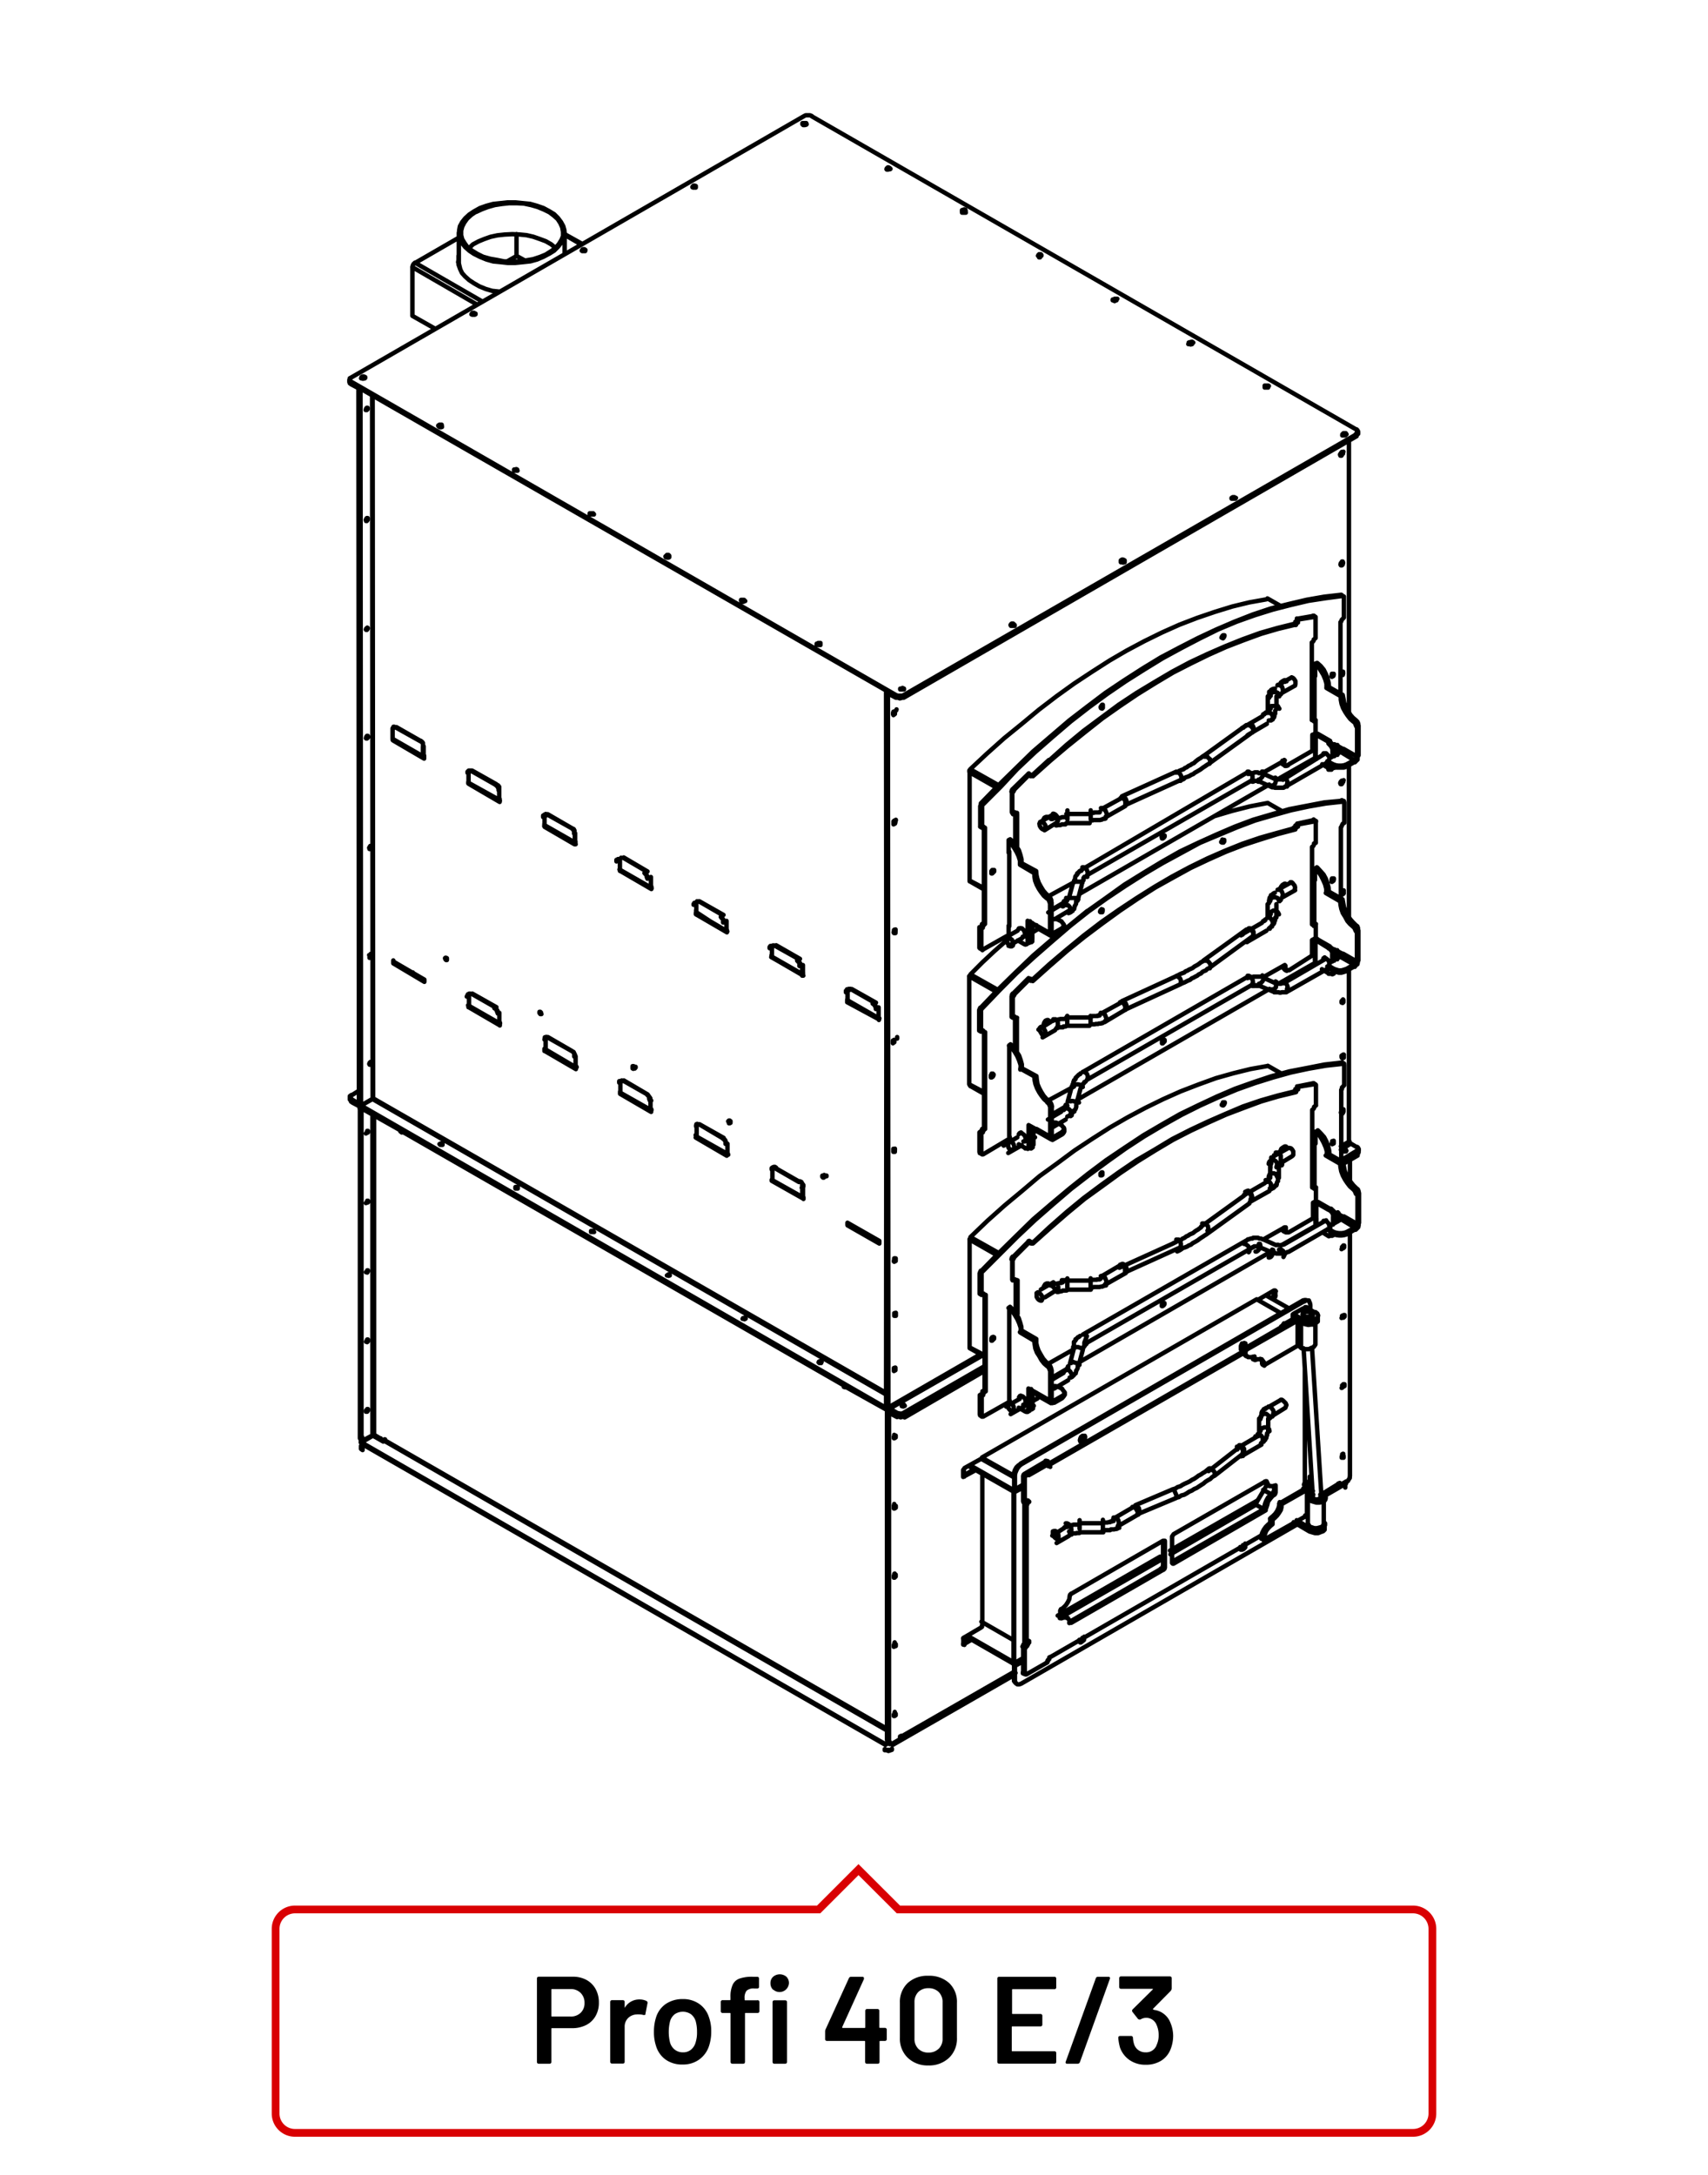 <?xml version="1.0"?>
<svg xmlns="http://www.w3.org/2000/svg" viewBox="0 0 220 280" width="300" height="382"><defs><style>.cls-1,.cls-2{fill:none;}.cls-1{stroke:#000;stroke-linecap:round;stroke-linejoin:round;stroke-width:0.57px;}.cls-2{stroke:#d90003;}</style></defs><title>profi-40-e3</title><g id="Profi_40_E" data-name="Profi 40 E"><path class="cls-1" d="M137.83,175.5l.53-2.05m.59,2.29.53-2m-1.7,3.6.15,0,.09-.05.1-.05.1-.14.09-.05.05-.1.15-.15.05,0,0-.1.06-.15,0-.1.1-.14.1-.2,0-.14v-.15m-1.76.64h.05l.1,0h0l.05-.1.05,0v-.05l0,0,.09,0v-.1l.1-.1v-.05l.05,0v-.14l.05,0v-.05m-8,5.21,1.75-1m3.94-2.34,1.7-1m-6.81,5.31,1.75-1m.88-.58.83-.44m2.14-1.27,1.8-1.07m.8-34.61,0-.1.05-.1.1-.1.1-.29,0-.14v-.1m-1.75.63.05,0h.1l0-.05h0l.05-.09v0l0-.05.1-.05v0l0-.09.05-.05v0l0-.1v-.1l.05,0v-.09m-8,5.26,1.76-1.07m3.94-2.29,1.7-1m-6.81,5.31,1.75-1m.88-.54.82-.48m2.14-1.22,1.81-1.07m28.05,17.7.15-.3-.2-.48-.2-.15-.14,0h-.19m-1.32,1,.1,0,.19-.09.15-.2.05-.19.09-.25v-.24l-.14-.05m-2.14.25h.14l.15-.1.14-.15.15-.24.05-.24-.05-.25-.15,0m-1.31,1.07.1-.15v-.19l-.05-.25-.1-.19-.19-.15-.2-.14-.15,0m-20.67,13.25.09-.14v-.15l0-.24L140,172l-.19-.19-.15,0h-.19m0,1.95,0-.05-.14-.15-.2-.05-.24-.09h-.44l0,0m.59,2.29,0-.1-.1-.09-.24-.05-.25-.05-.24-.1-.14.1-.1.05m-.05,1.85.15-.1v-.19l-.1-.25-.1-.19-.19-.19-.15-.05h-.2m-6.91,5.31h-.19l-.2-.2-.14-.19-.05-.25v-.24l.19-.19.25.14.19.15.1.24,0,.29,0,.2Zm34.95-21.45,5.44-3.12m1.51-.87.1-.05m-6.47,5,5.4-3.12m-7.3,3.17.1,0,.1.1.14.05h.1l.14,0h.64l.1,0h.14l.1-.05.1-.1.14-.05.1,0m-1.46-.93h.14l0,.05H165l.1-.05h.09l.06,0m-2.59-.72,1.71.77m-2.14.25,1.7.73m-2.58-.68,0-.05h.1l.09-.1H162l.05.1h.15m-1.47-1,.1,0,.15-.05.1-.05.09,0h.15l.09-.1h.64l.15.1h.09l.15,0,.09.05.1.05M139.48,171.8l21.26-12.23m-20.67,13.25,21.26-12.23m-21.85,13.16v-.2l.05-.05v-.05l.05,0,.1-.15v0l0-.05.05,0,0-.09.05-.05.1-.05h0v0l.06-.05m-1.71.63v-.14l0-.1.1-.1V173l0-.1,0-.15.1-.09.1-.1,0-.15.09,0,.05-.09.2-.2.09,0,.15-.14,0,0m-2.08-55.74,0,0V116l.05,0,.1,0v-.09l.1-.1v0l.05-.05v-.14l0-.05v0m-8,5.21,1.75-1m3.94-2.34,1.7-1m-6.81,5.31,1.75-1M133,120l.82-.49m2.15-1.27,1.8-1.07m28,10.2,0-.09.1-.25-.1-.24-.09-.15-.2-.19-.15-.1-.19,0m-1.31,1H164l.2-.1.15-.19,0-.2.1-.24v-.19l-.15-.1m-2.14.29h.15l.14-.14.15-.15.15-.24,0-.25,0-.14-.15-.15m-1.31,1.12.09-.19v-.15l-.05-.24-.09-.24-.2-.15-.19-.1h-.15M140,139l.1-.15v-.15l0-.24-.1-.24-.19-.15-.15-.1h-.19m0,1.95-.05-.1-.15-.09-.19-.1-.25-.05h-.43l0,.05m.58,2.29,0,0-.1-.15-.25,0-.24,0-.24-.05h-.15l-.1.05m0,1.9.14-.1v-.2l-.1-.19-.09-.24-.2-.2-.15-.05h-.19m-6.91,5.31-.19,0-.2-.1-.14-.24,0-.25V147l.09-.1.1,0,.24.1.2.19.1.2.05.24-.05.25Zm34.94-21.44,5.45-3.17m1.51-.88.09,0m-6.46,5.06,5.4-3.07m-7.3,3.12.09.1.1,0h.15l.1,0h.24l.1.05h.14l.15-.05h.24l.15,0h.09l.1,0,.15-.1.1-.05m-1.47-1,.05,0h.15l0,.05H165v-.05h.14l.05,0h0m-2.58-.78,1.7.78m-2.14.29,1.71.73m-2.58-.68,0,0h.05l0,0h.2v-.1h.19l0,.09H162l.09,0h.05m-1.46-1,.1-.05H161l.2-.09h.14l.1-.05H162m0,0h.14l.1,0,.14,0h.1l.1,0M139.46,138l21.26-12.28M140,139l21.27-12.24m-21.85,13.16v-.19l0-.05v-.1l.06,0,.09-.1v0l0,0,.05-.05v-.05l.05-.1h0l.09,0,.1-.09m-1.7.63v-.1l0-.14.09-.1v-.19l.05-.1.05-.15.1-.05.09-.09,0-.15.1-.1.34-.34.15-.05.05-.1m-1.66,3.66.54-2m.58,2.29.54-2m-1.7,3.61.14-.05.1-.05.09-.1.2-.19.05,0,.15-.15,0-.1.05-.09m-1.49,21.81h.44M134.07,166l1.61-.93M134.61,167l1.6-1m29.56-65,0-.1.09-.2-.09-.24-.1-.24-.2-.15-.14-.05h-.2m-1.31,1.08h.1l.19-.09.15-.2.05-.19.09-.25v-.19l-.14-.1m-2.15.25.15,0,.15-.15.14-.15.15-.24.05-.24-.05-.25-.15,0m-1.31,1.08.09-.15v-.2l0-.19-.1-.24-.2-.15-.19-.14-.15,0M140,112.65l.1-.15v-.14l-.05-.25-.1-.24-.19-.19-.15-.05h-.19m0,2-.05,0-.15-.15-.19,0-.24,0-.25,0h-.19l-.05,0m.59,2.29,0-.1-.1-.09-.25,0-.24,0h-.39l-.1,0m0,1.85.14-.1v-.19l-.09-.25-.1-.19-.2-.2-.14,0h-.2m-6.91,5.31h-.19l-.2-.2-.14-.19-.05-.24v-.25l.1-.1h.09l.25,0,.19.15.1.29.05.24-.05.2Zm34.94-21.45L170.63,97m1.51-.87.1,0m-6.47,5,5.4-3.12m-7.3,3.22h.1l.09.1.15.05h.1l.14,0h.64l.09,0h.15l.09-.05.1-.1.15,0,.1,0m-1.46-.93h.14l.05,0h.44l.1,0h.09l.05-.05m-2.58-.73,1.71.78m-2.15.25,1.71.78m-2.58-.73.05,0h.09l.1-.1H162l.05.1h.14m-1.46-1,.1,0,.15,0,.19-.1h.24l.2-.1H162l.14.1h.1l.15,0,.19.09m-23.16,12.29L160.7,99.39M140,112.65l21.27-12.23m-21.85,13.16v-.2l.05,0v0m0,0,0,0,.09-.09V113l.05-.05,0,0,.05-.09.05,0,.09,0H140v0l.05,0m-1.7.63v-.14l.05-.1.09-.1v-.14l0-.1.05-.15.1-.09.1-.1,0-.15.1,0,0-.09.15-.1.05-.1.09-.05.15,0,.05-.14m-1.66,3.7.54-2m.59,2.29.53-2m-1.7,3.6.14-.05.2-.1.1-.14.09,0,0-.1.15-.15.05,0,0-.1.05-.15,0-.09.1-.15.05-.1.05-.1,0-.14v-.15m-1.76.64h0l.1,0h0l.05-.1m-1.09,49.61-.05-.25-.1-.14-.19-.2-.2-.09-.09,0m-1.75,1.17,0,.3.14.24.15.15.19.09h.15l.1-.19v-.24l-.1-.25-.15-.19-.19-.15-.15-.05-.15.1Zm30.65-17.88,1.66-.93m-1.07,2,1.65-1m-2,1.42v-.05h.05v-.1l0,0v-.05l0-.05H165v0h.1l.05-.1h0m-1.51.44v-.34l.05-.15,0,0,.05-.09V149L164,149l.05-.1.05-.09,0-.1.14,0,0-.05.1-.1.1-.1.09,0m-.92,3.16v-1.7m1.12,1.7v-1.7m-1,3.16.14-.1.05,0,.1-.05.1-.1.14-.15,0-.09.15,0,.05-.15,0-.05v-.1l.05-.14.1-.1v-.34m-1.56.44.1,0h.05l0-.05v0h.05l0-.09.1-.05v0l0-.05v-.05m-2.87,1.85,2.43-1.41m-1.85,2.39,2.44-1.37m-2.53,1.46h0l.05-.09m-.78-.88.1-.05.1,0m-5.74,4.15,5.54-4m-4.86,5,5.55-4m-9.3,6.19.3-.14.24-.15.19-.15.29-.09.25-.1.24-.15.25-.09.24-.2.19-.1.25-.14.24-.15.19-.15.2-.14.24-.15.2-.14.24-.15m-4.24,1.12.25-.1.24-.14.24-.1.3-.1.14-.14.25-.1.24-.19.24-.1.2-.15.24-.1.2-.09.24-.2.14-.1.25-.14.19-.15.2-.14m-10.51,5.21,7-3.17M145,163.76l7-3.17m-7,3.27.09-.1m-.68-1,.1,0,.1-.05m-2.68,1.56,2.48-1.46m-1.9,2.48,2.49-1.41m-4.38,1.85h.14l.15-.05h.34l.1,0h.29l.15-.05.09,0h.1l.14-.1m0,0,.1,0,0-.05h.15l.09,0m-1.89-.73h.29l.09,0h.3l.05-.05h.19l.05,0h.1l.09-.05h0l.05-.1h.05m-4.33.3h3m-3,1.17h3m-4.34.3.1,0h.05l.1-.05h0l0,0h.1l.1-.05h.14l.15-.09h.49m-1.85-.68,0,0,.15-.05.1-.1.1-.05h.14l.1,0,.15-.05h.09l.1-.05h.24l.2-.09M154,125.69l.2-.1.24-.19.25-.1.19-.2.19-.1.25-.09.19-.2.25-.09m-4.24,1,.24-.1.25-.14.24-.1.29-.1.15-.15.24-.09.25-.15.24-.1.19-.09.25-.2.19-.1.25-.14.14-.1.25-.2.19-.09.19-.15m-10.51,5.22,7-3.22M145,129.93l7-3.22M144.9,130h0l.05,0m-.68-.93.09-.09.1,0m-2.68,1.51,2.49-1.37m-1.9,2.39L144.9,130m-4.38,1.85H141l.14-.05h.3l.09-.05h.15l.1,0,.09-.05H142l.1-.09.05,0,.14-.05.1-.05m-1.9-.63h.1l.09-.1h.39l.1,0h.2l0-.05h.05l.09,0h.1l.05-.05h0l0-.1m-4.33.39h3m-3,1.07h3m-4.33.39.1-.1.05,0h.09l0-.05h.05l.1-.05h.19l.05,0h.29l.05-.1h.29m-1.85-.68h0l.15-.05.09,0,.1-.09.15-.05h.1l.14,0h.1l.1-.05h.14l.1-.05h.63m-3.45,1.37,1.6-1m-1.07,2,1.61-.93m30.63,16.14.05-.09,0-.2,0-.24-.15-.25-.14-.14-.2-.05h-.14m-1.07,2,.09-.15V149l0-.25-.1-.19-.2-.2-.14,0h-.2m.2,1.46-.1-.2-.1-.14-.24-.15h-.29l-.25.15-.09.14-.05.2m1.12,1.7-.19-.39-.25-.09h-.29l-.25.09-.09.2-.05.19m.15,1.46.14-.14v-.25l0-.19-.14-.2-.15-.19-.19-.1-.2,0m-1.85,2.39.1-.1V154l-.05-.19-.1-.24-.19-.2-.15-.1-.19.05m.49,1.07.09-.14V154l-.05-.19-.19-.19-.15-.2h-.39m-4.86,5,.1-.15m0,0v-.19l-.05-.25-.2-.19-.14-.14-.25,0-.14,0M152,160.59l.1-.14v-.39l-.1-.25-.19-.24-.15,0h-.15M145,163.76l.1-.14v-.39L145,163l-.19-.19-.15-.1h-.14m.39,1.17,0-.2,0-.14,0-.24-.15-.25-.15-.14-.19-.1h-.15m-1.9,2.48.15-.14v-.2l-.19-.48-.2-.1-.15-.15-.19.05m-1.31,1.46v-1.17m-3,1.17v-1.16M136.21,166l.1-.1v-.24m30.05-52.11h-.15m-1.07,1.9.1-.1v-.2l-.05-.19-.1-.24-.19-.2-.14,0h-.2m.2,1.46-.1-.24-.1-.15-.24-.09H164l-.24.09-.1.15-.05.24m1.13,1.71-.1-.2-.1-.14-.24-.15H164l-.24.15-.1.14,0,.2m.14,1.46.15-.2v-.14l-.05-.25-.15-.24-.14-.19-.2,0-.19,0m-1.85,2.43.1-.14v-.25l0-.19-.1-.25-.19-.14-.15-.1-.19,0m.48,1.07.1-.15v-.19l0-.24-.19-.2-.15-.15-.24-.09-.15.1m-4.86,5,.09-.2v-.19l-.05-.2-.19-.24-.15-.15-.24,0-.15,0M152,126.71l.1-.14v-.4l-.1-.24-.2-.15-.14-.14h-.15M145,129.93l.1-.15v-.39l-.1-.24-.2-.15-.14-.14h-.15m.39,1.12,0-.1.05-.2-.05-.24-.14-.24-.15-.15-.2-.05h-.14m-1.9,2.39.15-.14v-.15l-.1-.24-.1-.25-.19-.14-.15-.1h-.2m-1.31,1.46v-1.07m-3,1.07v-1.07m-1.31,1.46.1-.19v-.2l0-.19-.1-.25-.2-.19-.19,0h-.1m-1.75,1.22,0,.24.15.25.14.24.2.05.14-.05.1-.15v-.24l-.1-.19-.14-.25-.2-.14-.14,0-.15.14Zm30.66-17.89,1.65-.92m-1.07,1.9,1.66-.93m-2,1.41v0l0,0v-.1h0v0l.05,0h0v-.05l.1,0h0l0-.09m-1.51.48v-.34l.05-.14,0-.1.05,0v-.15l.15-.09,0,0,0-.15,0-.05.15,0,.05-.1.09-.1.2-.1m-.92,3.17v-1.71m1.13,1.71v-1.71m-1,3.17.15,0,0-.15.29-.14,0-.15.05-.05.14-.1.05-.09.05-.1v-.1l0-.09.1-.1v-.34m-1.56.44.1,0,0-.05h0v0h.05l.05,0v-.09h.1v-.09h0v0m-2.87,1.85,2.43-1.41m-1.85,2.43,2.43-1.41m-2.53,1.46.05,0h0m-.78-.87.1-.1.1,0M155,123.64l5.55-4m-4.86,5,5.54-4.05M152,126.71l.29-.15.24-.09.2-.1.29-.15.25-.09.24-.2.24-.1.24-.14m-19.29-19.32-.1-.24-.14-.19-.2-.15h-.14l-.15,0-.05.19M164.54,88.2l1.66-.93m-1.08,1.9,1.66-.93m-2,1.37v-.1h0v-.05l0,0v0h0l.05,0v-.1h.1l.05,0h0m-1.5.44v-.39l0-.1,0-.05,0-.14v-.1l.15,0,.05-.15,0,0,.06-.1.14,0,.05-.1.1,0,.09-.05.1,0m-.92,3.06V89.61m1.12,1.65V89.61m-1,3.11.15,0,.05,0,.1,0,.09-.15.1-.05.05,0,0-.09.14-.1,0-.1.05-.05v-.14l0-.1.1-.1v-.39m-1.56.49.1,0h.05l0,0,0-.1.05,0,.1-.05v0l.05,0v-.1m-2.87,1.9,2.43-1.41m-1.85,2.39,2.43-1.42m-2.53,1.51h.05l.05-.09m-.78-.88.1-.05.1,0M155,97.31l5.54-4m-4.86,5,5.54-4m-9.29,6.19.29-.14.25-.1.19-.2.29-.09.25-.1.24-.15.24-.09.25-.2.19-.1.24-.14.25-.15.39-.29.24-.15.19-.14.25-.15m-4.24,1.12.25-.1.24-.14.24-.1.29-.1.15-.14.24-.1.25-.19.24-.1.2-.15.24-.1L154,98l.25-.2.14-.1.25-.14.19-.15.2-.14m-10.52,5.21,7-3.17M145,103.59l7-3.17m-7.06,3.27.1-.1m-.68-.87.1-.15.09,0m-2.67,1.56,2.48-1.36m-1.9,2.38,2.48-1.41m-4.38,1.85h.15l.15-.05h.34l.1,0h.29l.14,0,.1-.05h.1l.14-.1.1,0h0l.14,0,.1-.05m-1.9-.73h.39l.05-.05h.24l0,0m0,0h.2l0,0h.09l.1,0h.05l.05-.1h0m-4.33.3h3m-3,1.18h3m-4.33.3.1,0h0l.09-.05h.05l0,0h.1l.1,0h.14l.15-.09h.49m-1.86-.69.05,0,.15,0,.1-.1.1,0h.14l.1-.05.14,0h.1l.1,0h.24l.2-.09h.44M134,105.79l1.6-.93m-1.06,2,1.6-1m30.63,8.69,0-.1.05-.19-.05-.25-.15-.19-.15-.19-.19,0M133.05,160l-.25-.14m36.36-7.09.15,0m.19.1-.24.15v-.15l-.1-.05-.14.05v-10l.14-.1.1-.14v-.15l.25-.19m-.19,10.46.19.1m-.48-.1.19,0m-4,5.46.05.24.15.1m-32.6,20.27V179l.14,0m-.05,2.43.1-.09v-.25M166,158.64l-.19,0h-.2l-.09-.09v-.24l-.25-.1m6.48.72.09-.05.05-.09m-.14-.05,0,.05-.05.14-.1.15-.19,0-.2,0m0-3.36.2.2.19.19.1.29.05.2m-2.09,1.12-.05-.15m2.14-1,.19-.1-.05-.24-.09-.3-.15-.14-.2-.2-.24.1m-38.29,25.39v.19l0,.1-.1.05m.34-.44-.19.1m32.6-22.56.14.09m5.94.44.2-.15m-38.79,22.42-.19.1m32.5-23.24v-.15m.25.25V158M133,181.05v-2m-.19,2.14V179M166,158.64l3.12-1.81.19-.05h.1l.15.05m0,.78v-.78m-.44,0v-2l.43-.24m0,2.28v-2m-.14-.15h.19l.2.05m-.68.1.19-.05h.1l.14.05m.83,3.79.78.49m.54-.29v-.15m0-1.07v-1m-.54-.88-1.61-.92m.25-.1,1.6.92m.49,1.8v-.92M131,164.79l-.09.05-.15-.05,0-.09m.15.09-.2,0m39.77-7.53,0-.1h.19l.15,0,.19.2.2.24,0,.19m0,.39-.15.05H171m-4.19-70,.05-.19,0-.15,0-.24-.15-.24-.14-.15-.2-.1-.14.1m-1.08,1.9.1-.1v-.24l-.05-.25-.09-.24-.2-.1-.15-.09-.19,0m.2,1.41-.1-.2-.1-.19-.24-.1H164l-.24.1-.09.19,0,.2m1.12,1.65-.1-.15-.1-.19-.24,0H164l-.25,0-.09.2,0,.14m.14,1.46.15-.09v-.2l0-.19-.15-.25-.14-.19-.19,0h-.2m-1.85,2.39.1-.1v-.2l-.05-.19-.1-.24-.19-.2-.15,0h-.19m.48,1.07.1-.14v-.25l-.05-.14-.19-.25-.15-.09-.24-.1h-.15m-4.86,5,.09-.1v-.24l0-.24-.2-.15-.15-.19-.24,0-.14,0m-3.07,3.11.1-.14v-.39l-.1-.25-.2-.24-.14-.05m0,0h-.15M145,103.59l.1-.1v-.43l-.1-.25-.19-.19-.15-.1h-.15m.39,1.17.05-.1,0-.24,0-.25-.14-.24-.15-.09-.2-.15-.14.1m-1.9,2.38.15-.14v-.2l-.2-.49-.19-.09L142,104l-.19,0m-1.32,1.46v-1.17m-3,1.18v-1.17m-1.32,1.46.1-.1v-.19l-.05-.2-.1-.24-.19-.2-.2-.1-.1,0M133.88,106l.05.3.15.24.15.15.19.09h.15l.09-.19v-.25M130.45,131v-2.63M167.08,106l.15.1M132.48,125.9l.2.09m-2.24,1.9-.1.15,0,.2m38.93-22.72h-.1m.19.15.15,0v.09m-39,22.52.1-.14.1-.2m38.49-22.47.19.15M130.64,128l-.2-.1m-.14.35.14.09m38.79-22.81.19.15M132.78,126h-.05M167,106.25l-.15,0-.05.2-.14.09m.24.1.05-.1.14-.19.1-.05m-34.4,19.89.14-.1h.1l0,.1m33.92-20,.19.1m-.29.34-.24-.1M133,126.14l-.24-.15m36.36-7,.15-.1m.19.1-.24.19v-.09l-.1-.1H169V109l.15-.1.1-.19v-.15l.24-.15m-.18,10.42.19.1m-.49-.1.2.1m-4,5.45.05.2.14.1M132.79,145v.19l.15,0m-.05,2.43.1-.15v-.19m32.94-22.42-.19.1-.2-.1-.1-.09v-.2l-.24-.1m6.47.78.1-.15,0-.1m-.15,0,0,0,0,.25-.1.09h-.2l-.19,0m0-3.27.19.1.2.25.09.24.05.19m-2.09,1.12-.05-.09m2.14-1,.2-.09,0-.25-.1-.24-.15-.2-.19-.14-.24.14m-38.3,25.35v.19l0,.1-.1.1m.34-.49-.2.1m32.6-22.61.15.09m5.94.48.19-.09m-38.78,22.37-.2.15m32.51-23.3v-.09m.24.19v-.34m-32.45,23v-2.05m-.2,2.15v-2.15m33.14-20.37L169,123l.2,0h.1l.14,0m0,.78V123m-.44,0v-2l.44-.24m0,2.29v-2m-.15-.19.2,0,.19,0M169,121l.2,0h.09l.15,0m.83,3.75.78.49m.54-.3v0m0-1.17v-1m-.53-.78-1.61-1m.24-.09,1.61.92m.49,1.75v-.92M131,131h-.1l-.14-.05-.05-.09m.14.14-.19-.1m39.77-7.42.05-.15.19-.05.15.1.19.15.2.24,0,.29m0,.34-.15,0h-.1m-.34-1.17v.05m-35.7,42.13v-.19m-.54.58.1-.24.15-.24.19-.1h.2l.09.1m30.42-17.55v-.1l0-.09m-.59.53.1-.24.2-.15.24-.14h.15l.14.14m-34.94,21.1v-4m-.29,0,.24-.09m.29.09v4.34m-.69-4.43.15.09m-.15-2.72v2.63m2.19-5-2,2m36.2-21.25-2.14.53-2.24.64-2.29.78-2.19.93-2.29,1-2.28,1.07L151,146.62,148.71,148l-2.33,1.36-2.29,1.56-2.24,1.61-2.28,1.7-2.2,1.81L135.14,158,133,160m34.16-20.17-.1.34m2.14-.74-2,.4M165.47,158l-2.68,1.52M138.31,173.7l-3.26,1.85m34.45-22.71v1.71m0-14.9v2.63m-2.25-2.39,2.1-.34m-2.14.68,0-.34m-34.16,20.18,2.24-2,2.19-1.9,2.24-1.85,2.29-1.65,2.28-1.66,2.24-1.51,2.29-1.42,2.29-1.36,2.28-1.17,2.29-1.07,2.24-1,2.29-.87,2.24-.83,2.18-.64,2.25-.54M132.7,159.83l.1.24m-2.14,1.76,2-2m-2.23,5v-2.62m36.64-22.37.14.09m-34.74,19.84.19.1m-2.23,1.9-.1.14-.05.2m38.93-22.67h-.1m.2.15h.14v.1m-39,22.52.09-.15.1-.19m38.49-22.43.2.15m-38.69,22.28-.19-.1m-.15.34.15.1m38.78-22.77.19.15M132.8,159.88h-.05M167,140.14l-.15.05,0,.09-.15.2m.25.09,0-.14.15-.15.1-.05M132.8,160.07l.15,0h.1l0,0M167,140.14l.2.09m-.29.34-.25-.09M135.1,97.81l-2.19,2m34.16-20.22L167,80m2.14-.74-2,.35m-1.65,18.25-2.67,1.51m-24.48,14.19L135,115.38m34.45-22.71v1.7m0-14.84v2.58m-2.24-2.39,2.1-.34m-2.15.68.05-.34M133.05,99.9l2.24-2,2.19-1.85,2.24-1.8,2.28-1.8,2.29-1.61,2.24-1.51,2.29-1.42,2.28-1.36,2.29-1.17,2.29-1.12,2.24-1,2.28-.88,2.24-.82,2.19-.64,2.24-.54M132.66,99.66l.1.24m-2.14,1.75,2-2m-2.23,5V102m36.65-22.41.14.14M132.47,99.56l.19.1m-2.24,1.9-.09.14-.05.2m38.93-22.67h-.1m.2.15h.14v.15m-39,22.46.1-.14.1-.2m38.49-22.42.2.15m-38.69,22.27-.2-.09m-.14.34.14.09m38.79-22.76.19.15M132.76,99.71h0M167,80l-.15,0,0,.1-.14.2m.24.09,0-.14.15-.15.09,0M132.76,99.9l.15-.05H133l.05.05M167,80l.19.09m-.29.34-.24-.09M133,99.85l-.24-.14m36.36-7.09.15-.05m.19.1-.24.15v-.15l-.1,0-.15,0v-10l.14-.1.1-.14V82.3l.24-.19m-.18,10.46.19.1m-.49-.1.2.05m-4,5.46,0,.24.15.1m-32.61,20.27v.15l.15,0m0,2.43.1-.09v-.25m32.94-22.42-.19.06h-.2l-.1-.1v-.25l-.24-.09m6.48.72.09,0,.05-.09m-.14,0,0,0-.05.14-.1.15-.19,0-.2,0m0-3.36.19.19.2.25.1.24.05.2m-2.1,1.12,0-.15m2.15-1,.19-.1-.05-.24-.1-.25-.14-.19-.2-.2-.24.1M132.78,121v.19l-.05.1-.1,0m.34-.44-.19.1m32.6-22.56.14.1m5.94.43.2-.15m-38.79,22.42-.19.1m32.5-23.24v-.15m.24.24v-.34m-32.45,23v-2m-.19,2.14v-2.14m33.14-20.38,3.12-1.8.19,0h.1l.14,0m0,.78v-.78m-.43,0v-2l.44-.3m0,2.29v-2m-.14-.15h.19l.2,0m-.69.1h.44m.83,3.79.78.49m.54-.29v-.15m0-1.07v-1m-.54-.88-1.61-.92m.25-.1,1.6.92m.49,1.8v-.92M131,104.62l-.1,0-.14,0-.05-.09m.14.09-.19-.05m39.77-7.52.05-.1h.19l.15,0,.19.2.2.24.05.19m-.05.39-.15,0h-.1m-36,33.47v-.14m-.54.58.1-.29.14-.2.2-.09H135l.1.09M165.48,114v-.1l0-.15m-.58.59.1-.2m0,0,.19-.24.25-.15h.14l.15.15M130.74,135v-4m-.29,0,.24-.14m.29.14v4.33m-.68-4.43.15.1m-.15-2.72v2.62m2.18-5-2,2m36.21-21.3-2.15.59-2.23.63-2.29.78-2.19.88-2.29,1-2.29,1.12-2.28,1.22-2.24,1.31-2.34,1.47-2.28,1.51-2.24,1.56-2.29,1.75-2.19,1.8-2.24,1.9-2.19,2M167.08,106l-.09.29m2.14-.73-2,.44m-1.64,18.21-2.67,1.51m-24.48,14.14L135,141.67M169.48,119v1.75m0-14.9v2.63m-2.24-2.38,2.09-.39m-2.14.68,0-.29m-34.16,20.18,2.24-2,2.19-1.9,2.24-1.8,2.28-1.71,2.29-1.66,2.24-1.51,2.29-1.46,2.28-1.27,2.29-1.26,2.29-1.08,2.24-1,2.28-.88,2.24-.73,2.19-.68,2.24-.59M132.68,126l.1.25M130.64,128l2-2m40.75-1,1-.58m-3.12-.54,1.36-.73m1.76,1-1,.59m-2.1-.29v.29l-.1-.1,0-.19m.14-.54-.1.15,0,.15,0,.14.1.1m-.14-.24v.24m1.75-1.71-.1.15-.05.15-.1.14m1.76,1-1.76-1m2.2.44,0,.24-.05.25-.2.14-.14.2m.24-.68-.1.14,0,.15-.1.09m.24-.38-1.75-1m1.94-3v3.85m0-3.85-.19.1m0,3.9v-3.9m-2.53,2.44v1.17m-2.59-11.83.44.48.39.44.29.54.2.58.14.54.05.53,1.76,1,.09.49.1.53.2.54.29.49.29.48.34.39.39.39.2.15.09.24,0,.29m-4.09-4.86v-.49l-.15-.58-.24-.54-.29-.58-.34-.49-.44-.39m1.75,2.92-.29.15m-1.22-3.26-.24.19v1.46m0,9.69v.68l.09.15,0,.14m2.19,1.17.15,0,.05-.05m0-1.41v-1.46l1.07.58m1.75-2.87-.1-.19-.1-.25-.19-.19m.24-.15-.24.15-.39-.34-.34-.39-.29-.54-.3-.48-.19-.54-.1-.49-.05-.48m.2-.2-.2.2-1.85-1.07m1,10.22.15-.1m1.53,33.84-.29.09-.34.05h-.34l-.34-.05-.3-.09m1.61-.3v.3m-1.61-.29.3.09.34.05h.34l.34-.05.29-.1m-1.61.3v-.29l-.48-.25m.48.54-.48-.25m2.09.25,1-.59m-3.11-.53,1.36-.78m1.75,1.07-1,.53m-2.09-.24v.29l-.1-.19,0-.1m.15-.58-.1.09,0,.2,0,.19.1.1m-.15-.29v.29m1.75-1.75-.1.19,0,.1-.1.1m1.75,1.07-1.75-1.07m2.19.48,0,.25-.05.24-.19.2-.15.14m.24-.73-.09.2-.05.19-.1.1m.24-.49-1.75-1m1.95-3v3.84m0-3.84-.2.09m0,3.85v-3.85m-2.53,2.39v1.17m-2.58-11.73.43.44.39.44.3.58.19.54.15.58.05.53,1.75,1,.2,1.07.19.53.29.44.29.49.35.44.39.38.19.15.1.24,0,.25m-4.1-4.87v-.53l-.14-.49-.25-.58-.29-.54-.34-.54-.44-.38m1.76,3-.3.1m-1.21-3.21-.25.15v1.5m0,9.64v.69l.1.14,0,.15M171.7,159l.14-.05,0-.09m0-1.41V156l1.07.58m1.75-2.88-.1-.24-.09-.19-.2-.2m.25-.1-.25.1-.39-.34-.34-.44-.29-.43-.29-.54-.2-.54-.1-.53-.05-.44m.2-.19-.2.19-1.85-1.07m1,10.22.15,0m-37.08-53.63v-.19m-.54.58.1-.24.14-.24.2-.1H135l.1.1m30.42-17.5v-.2l-.05,0m-.59.58.1-.29.19-.15.25-.14h.14l.15.14m-34.94,21.11v-4m-.29,0,.24-.09m.29.09V109m-.68-4.47.15.09m-.15-2.72v2.63m2.19-5-2.05,2m36.21-21.25-2.14.53-2.24.64-2.29.83-2.19.88-2.29,1-2.28,1.07-2.29,1.22-2.24,1.32-2.34,1.41-2.28,1.51-2.24,1.66-2.29,1.7-2.19,1.81-2.23,2m1.66,80.95.14.2.15.19v.2l-.15.24-.14.1V180m.34-.73v.29m-.34-.78-.49-.24m.49,1.46-1,.58m0-.29,1-.58m-1.27-1.22.29-.05H136l.24.1m-2.73.78v.15l.1.14m2.1.68-.25-.1v.1l.15,0Zm-.44,0v.2l.1.09.19.05.15-.05m-2.2-1.26,1.76,1m-1.66-.68,1.76,1m.09-.39v-3.84m-.19.1.19-.1m-.19.1v3.84m-.39-4.48.19.15.1.24.1.25m-2.05-3.9.05.44.09.54.2.53.29.44.3.54.34.43.39.34m-3.46-4.33,1.8,1.07M130,168.35l.39.44.35.53.29.49.24.53.2.59v.53M130,169.91v-1.56m0,11v-.05m0,1v-.93m.1,1.22-.05-.2,0-.09m2,1.41-.83-.49m1.26.24v.2l-.1.1-.2,0-.14-.09m.43-2.92v2.67m1.07-2.09-1.07-.58m-1.21,1.12.1-.15h.19l.19.05.2.19.15.25,0,.29v.14l-.09.2h-.2m.25-.1h0m-.58-1.07-.05.05m.14-8.42v-.49l-.15-.53-.19-.59-.34-.53-.34-.49-.44-.44m-.2.15.2-.15m1.27,3.26.19-.19m1,10.32.1-.15.05-.24m-.3.19.3-.19v-2.39m2.72-2.48-.05-.24-.1-.25-.19-.24m-.24.19.24-.19-.39-.34-.34-.39-.29-.49-.3-.53-.19-.54-.1-.44,0-.53m-.24.19.24-.19-1.85-1.07m.74,10.42.24-.1m40.79-82.94-.29.1-.34,0h-.35l-.34,0-.29-.09m1.61-.3v.29m-1.61-.29.29.1.34.05h.35l.34-.05.29-.1m-1.61.3v-.3l-.49-.24m.49.54-.49-.25m2.1.24,1-.58m-3.12-.53,1.37-.78m1.75,1.07-1,.53m-2.1-.24v.29l-.09-.19-.05-.1m.14-.58-.09.09-.05.2.05.19.09.1m-.14-.29v.29m1.75-1.75-.1.19,0,.1-.09.1m1.75,1.07-1.75-1.07m2.19.48-.05.25,0,.24-.2.19-.14.15m.24-.73-.1.2,0,.19-.1.1m.24-.49-1.75-1m1.94-3v3.84m0-3.84-.19.09m0,3.85V93.49m-2.53,2.39v1.27m-2.59-11.83.44.39.39.48.29.59.2.53.14.59.05.53,1.76,1,.1.49.09.54.2.48.29.49.29.54m0,0,.34.39.39.33.2.2.1.24,0,.25m-4.09-4.87V88l-.15-.54-.24-.58-.29-.49-.34-.54-.44-.43m1.75,3-.29.1m-1.22-3.21-.24.1V87m0,9.63v.69l.09.19.05.1m2.2,1.21.14,0,0-.09m0-1.42V95.78l1.07.59m1.75-2.88-.19-.48-.2-.15m.24-.15-.24.15-.39-.34-.34-.44-.29-.43-.3-.54-.19-.54-.1-.53,0-.44m.2-.15-.2.15-1.85-1.07m1,10.22.15,0M173.43,125l-.3.1-.34.1h-.34l-.34-.1-.29-.1m1.61-.29V125m-1.61-.29.29.1.34.1h.34l.34-.1.3-.1m-1.61.29v-.29l-.49-.29m.49.58-.49-.29m-34.47-5,.15-.19.05-.15m-.34-.78.14.2.15.19v.19l-.15.25-.14.1v.29m.34-.73v.29m-.34-.78-.49-.24m.49,1.46-1,.58m0-.29,1-.58m-1.27-1.22.29,0,.25,0,.24,0m-2.73.78v.15l.1.14m2.09.68-.24-.1v.1l.15.05Zm-.43,0v.2l.09.14h.2l.14,0m-2.19-1.26,1.76,1m-1.66-.68,1.75,1m.1-.44v-3.84m-.2.1.2-.1m-.2.1v3.84m-.4-4.48.2.15.1.24.09.25m-2-3.9,0,.44.09.54.2.53.29.54.29.43.34.44.39.34m-3.46-4.33,1.81,1.07m-3.27-4.18.39.44.34.53.29.49.25.53.19.59v.53m-1.46-1.55v-1.56m0,11.88v-.93m.1,1.22-.05-.2-.05-.09m2,1.45-.82-.48m1.26.19v.2l-.09.09-.2.06-.15-.06m.44-3v2.67m1.07-2.09-1.07-.58m-1.21,1.12.09-.15h.2l.19,0,.2.19.14.25.05.29v.15l-.1.19h-.19m.24-.1h.05m-.58-1h0m.14-8.32v-.54l-.15-.58-.19-.59-.34-.53-.35-.49-.43-.39m-.2.1.2-.1m1.26,3.21.2-.09m1,10.22.1-.15,0-.24m-.3.19.3-.19v-2.39m2.73-2.48,0-.24-.1-.25-.19-.24m-.25.19.25-.19-.39-.34-.34-.39-.3-.49-.29-.53-.19-.54-.1-.44-.05-.53m-.24.19.24-.19-1.85-1m.74,10.31.24-.09m4.16,24.73.14-.1.15-.2.05-.14m-.34-.78.14.19.15.15v.24l-.15.2-.14.14v.3m.33-.73v.29m-.34-.78-.49-.24m.49,1.46-1,.58m0-.29,1-.59m-1.27-1.26H136l.25.1m-2.73.73v.24l.1.1m2.09.68-.24-.15v.1l.15.05Zm-.44,0v.19l.1.1.2.1.14-.1m-2.19-1.31,1.75,1m-1.65-.68,1.75,1m.1-.44v-3.84m-.2.14.2-.14m-.2.14v3.85m-.39-4.53.2.24.1.2.09.24m-2.05-3.94.05.49.1.48.2.54.29.54.29.43.34.44.39.34m-3.46-4.28,1.8,1M130,134.56l.39.39.34.49.29.49.25.58.19.59v.53M130,136v-1.46m0,11.79v-.93m.1,1.22,0-.1-.05-.19m2,1.45-.82-.48m1.26.19v.25l-.09.09h-.2l-.15,0m.44-3v2.68m1.07-2.09-1.07-.59M131.23,146l.1-.14.2-.05.39.29.14.24.05.25v.24l-.1.1-.19,0m.24-.15h.05m-.58-1h-.05m.14-8.33V137l-.15-.54-.2-.58-.34-.54-.34-.53-.43-.39m-.2.19.2-.19m1.26,3.26.2-.15m1,10.23.09-.15.06-.15m-.3.1.3-.1V145m2.73-2.53-.05-.25-.1-.24-.19-.2m-.25.15.25-.15-.39-.34-.34-.39-.3-.48-.29-.54-.2-.48-.09-.54-.05-.49m-.25.15.25-.15-1.85-1m.74,10.37.24-.14M136.76,180l.14-.1.15-.19,0-.15m3-62.31-2.33,1.9L135.4,121l-2.33,2-2.24,2.15-2.24,2.19-2.24,2.34M173,103.09h.1l.05.19m-.29-.29h-.05m.34.29v2.63l-.19.1-.1.19-.05.15-.1.14v9.15m-.48,6.68h-.05m-2.68,1.55-4.62,2.64m-1.36.78-24.43,14.08m-1.61.93-2,1.17M130,146.59l-3.36,2h-.1l-.09-.1v-.1m-.25-.1.25.1m-.25-.1,0,.1v.05m.2-.05v-2.53m-.24-.1.24.1m-.24-.1v2.53m.24-2.43.2-.15m-.2-.14.2.14m-.2-.14-.24.19m.44,0v-.14l.14-.15.1-.14m-.15-.1.15.1m-.15-.1-.19.1,0,.19-.05.1m.44-.29V132.86m-.14,0v12.32m.14-12.32h-.1l-.14-.05v-.14M172.83,103l.24.1m-46.8,45.35.24.15m0-15.87.2.14m42.61,19.88V147M130,179.4v-9.64M149.65,168v-.1l.1-.2h.14l.1.05v.15l-.1.14-.14.1h-.1V168l.1-.1.05-.2m21.74-20.51.05-.19,0-.1.2-.05,0,.05v.19l0,.1-.2.1h0l-.05-.1.1-.19.05-.1m-14.32-4.66.1-.2.1-.14h.09l.1,0v.1l-.1.2-.09.09-.1,0Zm0-.05.15-.15,0-.14m-15.77,9.3,0-.14.15-.15h.09l0,.05v.1l0,.19-.09.05h-.15l0-.1.1-.14.1-.15m-14.25,21.53v-.15l.09-.14.15-.05.1.05v.19l-.1.1-.15.15h-.09v-.15l.09-.15v-.14m-1.17-5.6-.19.15m-.25-.15.25.15v-2.63m-.25-.15.25.15m-.25-.15v2.63m.25-2.48v-.2l.09-.19m-.19-.1.19.1m-.19-.1-.1.2,0,.14m.34-.24,4.48-4.48,2.28-2.15,2.29-2,2.34-2,2.33-1.8,2.39-1.76,2.33-1.66,2.39-1.56,2.38-1.41,2.43-1.36,2.34-1.17,2.38-1.08,2.39-1,2.33-.83,2.34-.73,2.29-.64,2.29-.49,2.24-.39,2.19-.24m-.2-.15.2.15m-.2-.15-2.19.25-2.24.44-2.29.44-2.33.63-2.34.78-2.34.83-2.33,1-2.39,1.12L152,143.41l-2.38,1.36-2.34,1.37-2.43,1.61m0,0-2.39,1.61-2.33,1.75L137.76,153l-2.33,1.95-2.34,2-2.24,2.19-2.23,2.19-2.24,2.29M173,136.92l.09.05,0,.09m-.29-.29h0m.34.29v2.64l-.19.19-.1.1,0,.19-.09.1v9.2m-.48,6.67h0m-2.67,1.56-4.63,2.63m-1.36.83-24.43,14.09m-1.6.87-2,1.17M130,180.47l-3.36,1.9h-.19v-.14m-.25-.15.25.15m-.25-.15.05.15v0m.2,0v-2.54m-.25-.09.25.09m-.25-.09v2.48m.25-2.39.19-.09m-.19-.15.19.15m-.19-.15-.25.15m.44,0v-.2l.15-.14.09-.15m-.14-.1.14.1m-.14-.1-.2.1,0,.2,0,.14m.43-.34V166.7m-.15,0V179m.14-12.31-.1,0-.15,0v-.15m46.18-29.78.24.15m-46.8,45.35.25.1m0-15.77.2.1m10-46.89.14-.1m-9.16-7.29v-.15l.1-.15V112m-1.17-5.6-.19.15m-.25-.15.25.15V103.9m-.24-.15.24.15m-.24-.15v2.63m.24-2.48v-.2l.1-.19m-.19-.1.19.1m-.19-.1-.1.19,0,.15m.34-.24,2.24-2.24L131,99l2.28-2.15,2.29-2,2.34-2,2.33-1.81,2.39-1.75L145,87.67l2.39-1.51,2.38-1.46,2.43-1.32,2.34-1.22L156.89,81l2.39-1,2.33-.83,2.34-.73,2.29-.59,2.29-.54,2.23-.34,2.19-.29m-.19-.15.19.15m-.19-.15-2.19.25-2.24.39-2.29.54-2.33.58-2.34.78L159,80l-2.33,1-2.39,1.12-2.38,1.22-2.39,1.26L147.21,86l-2.43,1.56-2.39,1.6-2.33,1.76-2.34,1.8-4.67,4-2.24,2.19-2.24,2.19-2.23,2.29M173,76.75l.1,0,0,.09m-.29-.29h-.05m.34.29v2.63l-.19.2-.1.1-.05.19-.1.1v9.2M172.19,96l-.05,0m-2.68,1.51-4.62,2.63m-1.36.83-24.43,14.08m-1.61.88-2,1.17M130,120.3l-3.36,1.9-.1.1-.09-.1v-.1m-.25-.09.25.09m-.25-.09,0,0v0m.2,0v-2.58m-.25-.09.25.09m-.25-.09V122m.25-2.49.19-.09m-.19-.15.19.15m-.19-.15-.25.15m.44,0v-.2l.14-.14.1-.15m-.14-.1.14.1m-.14-.1-.2.1-.05.19,0,.15m.43-.34V106.53m-.14,0v12.31m.13-12.31-.09,0-.15,0v-.15M172.81,76.6l.24.15m-46.8,45.35.24.1m0-15.77.2.14m42.6,12.34v-5.79M130,145.52v-9.64m19.67-1.72V134l.1-.14.14-.05.1.05v.19l-.1.1-.14.15h-.1v-.15l.1-.15,0-.14m21.75-20.51,0-.15.05-.14.19,0,.05,0v.15l-.05.15-.19.14h-.05Zm0,0,.1-.1,0-.19m-14.32-4.67.1-.19.09-.1.1,0,.1,0v.2l-.1.14-.1,0h-.09l-.1-.1.15-.09,0-.2m-15.76,9.31.05-.19.14-.1.1,0,.05,0v.14l-.05.2-.1,0h-.14l-.05-.1.09-.15.1-.14m-14.25,21.57v-.19l.1-.1.15-.1.1.1v.1l-.1.19m0,0-.15.1h-.1v-.1m0-.09.1-.1v-.2m-1.17-5.59-.2.19m-.24-.14.24.14v-2.63m-.24-.14.24.14m-.24-.14v2.63m.24-2.49V130l.1-.15m-.2-.14.2.14m-.2-.14-.09.19-.05.15m.34-.2,2.24-2.34,2.23-2.24,2.29-2.09,2.29-2,2.33-2,2.34-1.85,2.38-1.7L145,114l2.38-1.51,2.39-1.41,2.43-1.32,2.34-1.27,2.38-1,2.39-1,2.33-.88,2.34-.68,2.29-.64,2.28-.49,2.24-.39,2.19-.24m-.19-.1.19.1m-.19-.1-2.19.2-2.24.43-2.29.44-4.67,1.37-2.34.88-2.33,1-2.39,1.08L152,109.58l-2.39,1.36-2.33,1.41-2.44,1.51-2.38,1.71-2.34,1.66M134,32.87l-.2,0-.05,0v-.1l.1-.1h.2l.09.1,0,0,0,.1m0,0-.14-.05h-.2l-.1.05m-9.35-5.55H124l-.09-.09V27l.14-.05.15-.05.14.05.05.15Zm.05,0-.19-.05h-.15l-.14.05m-9.35-5.6-.15.05h-.2l0-.14v0l.09-.1h.2l.1.05.09.1Zm.09,0-.19-.09h-.2l-.09.09m-10.33-5.73-.19.05h-.2l-.1-.1v-.15l.2,0h.14l.15,0,.05.15-.05,0-.15-.1h-.14l-.2.1M89.62,24.09h-.34l-.09-.1v0l.14-.15h.15l.14.05,0,.15Zm0-.05L89.48,24h-.15l-.14.05M75.37,32.27l-.1,0-.2,0-.1-.05v-.09l.1-.1h.2l.14.1,0,0Zm0-.05-.09,0h-.2l-.15,0M61.16,40.46l-.15,0-.19,0-.1-.05.05-.09.09-.1h.2l.1.1.09,0Zm.09-.05-.19,0h-.2l-.09,0M47,48.65l-.2.05h-.1l-.14-.1v-.1l.14-.09h.15l.19.09v.1Zm0,0-.14,0H46.7l-.19,0m10.42,6.27h-.34l-.14-.14,0-.05.15-.1h.14l.15,0,0,.1Zm0-.09-.15,0h-.14l-.15,0M45.24,49.09l-.19-.15,0-.09,0-.2.19-.1m-.24.39,0,.2.19.09v-.14m70.18,40.36v.09m59.32-33.63.1-.1.1-.19M115.42,89.54l.25.15h.53l.2-.15M103.59,14.87l.19-.09.25,0,.29,0,.24.09m70.18,40.36.1.1.1.19-.1.1-.1.19v.1M116.4,89.45l-.2.09h-.53l-.25-.09m1,.09v-.09M45,48.94v-.09m129.94,6.77v-.1M45.24,49.23l70.18,40.31m0-.09L45.24,49.09M116.4,89.54l58.34-33.63m-70.18-41,70.18,40.36m0,.58L116.4,89.45M45.24,48.55l58.35-33.68m65.73,77.7V86.83M130,119.23v-9.64m19.67-1.77v-.09l.1-.2m0,0h.14l.1,0v.15l-.1.14-.14.1h-.1v-.15l.1-.09,0-.2M171.5,87l.05-.19,0-.1.19,0,.05,0v.14l-.05.15-.19.1h0l-.05-.1.1-.19.05-.1m-14.32-4.66.1-.2.1-.1.09,0,.1,0v.1l-.1.2-.09.09Zm0,0,.15-.15.05-.15M141.76,91l.05-.1.14-.2h.1l0,.1v.1l0,.19-.09.1-.15-.05-.05-.14.1-.1.09-.2M127.7,112.27v-.15l.1-.14.15,0,.1,0v.19l-.1.1-.15.15h-.1m-55-82.24V29.6l-.15-.54-.29-.53L71.86,28l-.49-.49-.63-.38L70,26.73l-.83-.29-.88-.25-.92-.09-1-.1h-1l-.92.1-.93.1-.88.24-.82.29-.78.44-.59.39-.53.49-.39.49-.29.53-.1.54v.58l.1.54.29.53.39.49.54.48.58.39.78.39.83.34.88.25.92.09.93.1h1l1-.1.93-.1.87-.24L70,33l.73-.39m2-2.73v2.73M59.1,29.9v4m7.45-1,1.16.64m-2.53.14,1.37-.78m.11,27.65h-.34l-.1,0,0-.15.1,0,.19-.05.1.05,0,.1Zm0,0-.1-.1h-.19l-.1.1m10.18,5.64-.19,0-.2,0-.1,0,0-.15.15,0h.14l.15,0,.05.1Zm.05,0-.2,0h-.14l-.15,0M86.2,71.7l-.2,0-.29-.1.1-.1.1-.1h.19l.1.1,0,.1Zm0,0-.15-.05h-.19l-.1.05m10.13,5.64-.14.1h-.2l-.1-.15,0-.1.1,0h.19l.1,0,.1.1Zm.1,0-.2-.1h-.19l-.1.1m10.18,5.64-.19,0h-.15l-.15-.15.05,0,.15-.09h.14l.15,0,0,.09Zm0,0-.2-.1h-.14l-.15.1m11.2,5.74h-.29l-.15-.1v0l.15,0,.15-.09.19.09,0,.1Zm.05,0-.15-.05h-.14l-.2.05m14.65-8.19-.14,0h-.2l-.1-.1.05-.1.1-.09h.19l.2.19Zm.1,0-.2-.05h-.19l-.1.05m14.6-8.19-.14.05-.15-.05-.15,0V72.1l.15-.1h.15l.19.1,0,.09Zm.05,0-.1-.1h-.19l-.2.1m14.7-8.19-.2,0-.19,0-.05,0v-.09l.15-.1H159l.15.1.05,0Zm.05,0-.2,0h-.14m0,0-.15,0m14.65-8.14H173l-.1-.09v-.05l.15-.15h.19l.1,0,.1.15Zm0,0-.1,0h-.19l-.1,0m-9.6-6.17-.14,0h-.2l-.05-.1v-.15l.1,0h.2l.14,0v.15Zm.05,0-.14,0h-.2l-.1,0m-9.35-5.59-.19.05-.15-.05-.1-.1v-.1l.15-.05h.15l.19.05V44Zm0,0-.19-.15h-.15l-.15.15m-9.34-5.64-.15.1-.2-.1-.05,0v-.1l.1,0h.2l.19,0v.05Zm.09,0-.19,0h-.2l-.1,0m-9.35-5.54-.14,0M64.07,101.12l-.15-.2-.09.1.14.1.15.19.1.2,0,.19h0m-4-2.24v-.14l.15-.15h.09l.2.1.05-.1-.1,0-.19,0m13.53,8.12v-.24L74,106.9l-.1-.19-.2-.1h0l.09.15.2.19,0,.2.05.19Zm-3.55-2.43,0,0-.1-.1-.19.1m-.15.3v-.2l.1,0,.14,0,.15,0M51,93.63l.1,0-.2,0h-.09m58.53,33.65,0,.1m-9.7-5.69-.09,0M89.78,116l0,0M80,110.4l0,0M60.52,99.17h-.05m9.79,5.64-.05,0M50.78,93.53l-.1,0m42.9,25v1.21m0,.05v-1.22m.1,1.32-.09,0v0m9.83,4.33v1.21m-.1,0v-1.21m.15,1.36h-.15v-.15m-3.89-2.19v0h.05m-.05-1.31v1.26m9.74,5.6v0h.1m-.1-1.26v1.22m4,.92v1.21m0,.05v-1.21m.1,1.36h-.09V131m-3.46-3.69,3.11,1.75m-12.85-7.39,3.06,1.75M90.08,116l3.11,1.76m-12.85-7.4,3.06,1.8m-3.11-1.75,3.07,1.8M51,93.63l3.12,1.75m6.67,3.89L63.83,101m6.72,3.79,3.11,1.8m-3.16-1.75,3.12,1.75M60.81,99.17l3.11,1.75M51.07,93.58l3.07,1.75M90,116l3.11,1.8m6.63,3.89,3.12,1.75m6.67,3.84,3.06,1.75M79.85,110.7V112l.05.05m-25.33-16v1.22m-.1,0V96.11m.14,1.31h-.14v-.09m-3.9-3.46v1.22m13.73,6.61v1.17m0,0V101.7m.09,1.36h-.09v-.14m-3.95-3.46v1.32l.1,0m13.63,6.46v1.22m-3.94-3.4v1.21m3.9,2.19v-1.17m-3.9-1v.05l0,0M50.58,95.09v.1h.05m23.52,13.47H74v-.15m9.79,5.69-4-2.29M54.48,97.33l-3.9-2.24m13.69,7.83-3.95-2.19M74,108.51l-3.9-2.19m23.43,13.47-3.9-2.29m13.63,7.88-3.89-2.19M113.07,131l-3.95-2.18M74,108.66l-3.85-2.24m-5.89-3.36-3.85-2.23m-5.94-3.41-3.85-2.23M83.8,114.25,79.9,112m13.68,7.88-3.89-2.24m13.68,7.88-3.94-2.29m13.68,7.88-3.89-2.29M64.32,37.49l-.93-.1-.82-.24-.83-.34-.68-.39L60.42,36l-.53-.48-.39-.44-.25-.54L59.06,34v-.59l0-.53m0,.19,0,.34-.05.3m-5.89.63,8.33,4.82m-8-5.4-.2.19-.09.2-.05.19m.34-.58,8.67,5m-9-4.38v6.23m2.93,1.66-2.93-1.66m6-10.08L53.46,33.8m21.37-2.4-2.09-1.22M75,31.35l-2.28-1.27m-6.19,0v2.77m5-1L71,31.4,70.3,31l-.78-.29-.83-.29-.87-.2-.93-.09L66,30.09l-1,.05-.93.1-.88.19-.82.29-.73.3-.73.39-.49.48m.92-4.67.73-.34m0,0,.78-.29.88-.25.92-.14.93-.1,1,0,.92.05.93.2.83.24.82.34.69.34.58.44.49.44.34.53.24.54.1.58,0,.54-.19.48-.34.54-.44.53-.58.4-.68.43-.73.3-.88.29-.88.15-.92.14-1,0-.93,0-.93-.19-.87-.15L62.22,33l-.78-.39-.63-.39-.54-.38-.39-.54-.34-.54-.14-.53v-.59l.14-.53.25-.49.38-.53.54-.49.58-.39m-2.18,6.67.09.39.1.39.25.49m11.19-2.54.63-.39.49-.49.39-.49.29-.53.15-.54M54.62,97.33v.09m39,22.37v.1m9.79,5.49v.15h0m9.69,5.54v.05h0M83.84,112.88v1.27m0,0V113m.1,1.32-.09,0v0m5.84,3.3v0l0,.1m0-1.36v1.21M83.79,113l0-.1m9.69,5.69,0,0m9.69,5.64.1,0m9.69,5.64,0,0m-4-2.14v-.2l.15-.09h.09l.2,0,0,0-.1-.1h-.2m3.8,2.53v-.2l-.09-.14-.15-.2-.15-.14-.1,0,.15.1.15.2.1.24,0,.15m-13.68-7.83v-.15l.1-.14h.14l.15.09.1-.09-.15,0h-.15m3.8,2.53v-.2l-.14-.24-.1-.15-.2-.14,0,.09.09.1.2.2,0,.19m0,0,0,.2m-13.63-7.88v-.1l.1-.15.09,0,.2,0h0l-.1,0h-.2m3.8,2.53v-.2l-.09-.24-.15-.15-.15-.14,0,0,.1.15.2.15,0,.19,0,.24m-9.69-5.69v-.14l-.14-.25-.1-.19-.2-.1,0,0,.14.15.15.14,0,.2.09.24m-3.5-2.53,0,0-.15,0-.15,0m-.19.3v-.2l.15,0,.09,0,.2,0M54.57,96.06l-.09-.19,0-.25-.1-.14-.19-.15,0,0,.09.15.2.14,0,.25,0,.19Zm-4-2.19v-.14l.1-.15h.14l.15,0m13.34,8.07,0-.24,0-.15-.15-.19m35.72,49.24h.1l-.15-.1h-.15m3.8,2.53v-.2l-.14-.19-.1-.19-.2-.1,0,0,.19.09.1.2,0,.24,0,.15M89.66,145l0-.15.05-.09.09-.05.2.05h0l-.1-.05h-.2m3.8,2.53V147l-.09-.24-.15-.15-.15-.14,0,.1.14.09.15.2.05.14,0,.25m-9.69-5.64v-.25l-.14-.19-.1-.15-.2-.14h0l.19.19.1.15,0,.19.09.25m-3.94-2.29,0-.2.1,0,.09,0,.2,0,0,0-.15-.05-.15.05m-15.73-8.71,0-.24-.05-.15-.15-.19-.15-.15-.09.05.19.1.1.19.1.25.05.14Zm-4-2.18.15-.3h.09l.2,0,0,0-.1-.09-.19.09M74.07,136v-.2l-.19-.39-.2-.09h0l.14.09.15.2,0,.24,0,.15Zm-3.94-2.19.05-.2,0-.09h.14l.15,0,0,0-.1-.05-.19.05M51.59,145.33v.14m48,4.79-.09.1m-9.7-5.69,0,.05m-9.7-5.64,0,0M60.54,127.89h0m9.79,5.6h0m23.37,15h.05m-.05-1.26v1.26m0,0v-1.21m.1,1.36H93.6l0-.15m9.83,5.6v.09h0m0-1.36v1.27m-.09,0v-1.22m.14,1.36h0l-.09-.14m-3.9-2.19,0,0m0-1.37v1.32m-47.62-6.15,56.94,32.72M51.78,145.57l56.94,32.72m-8.83-27.93,3.06,1.75M90.1,144.72l3.11,1.75m-12.9-7.34,3.07,1.75m-22.6-12.94,3.07,1.75m6.67,3.84,3.12,1.76m-3.07-1.8,3.11,1.8m-12.85-7.4,3.11,1.75m16.42,9.44,3.06,1.8m6.63,3.84,3.12,1.85m6.62,3.79,3.12,1.8m-23-12.79v1.27l0,.09m-15.59-9.14v.1h0m0-1.32v1.22m0,.1v-1.32m.09,1.37h0l0-.05m-4-3.5v1.21l.1.1m13.63,7.73v.05h.1m-.1-1.31v1.26m0,.05V136m.14,1.36h-.1l0-.05m-3.9-3.5V135l.05.09m36.13,16.24v.09M57.42,123.27v.1m36.67,20.95v.1m-24.45-14.1v.05m12.23,6.95v.1m2-23.22v0m-9.74-5.64v0M64.36,103v.09m19.55,39.81v0m9.74,5.69v-.1m0,0v.15m9.79,5.59h0m0-.14v.14M53.18,125.37v-.2m0,.25v-.15m59.22,34v.19m0-.19v.24m-1.61-1.12v.2m0-.2v.2m-27-15.76v.05h0m0-1.26v1.21m0,.05v-1.21m.1,1.26h0l0,0m5.84,3.4,0,0m0-1.36v1.31m-5.85-4.61,0,0m9.69,5.64,0-.05m9.7,5.64.09-.05m-51.8-7.32v.1l.19.15v-.15l-.19-.1v-.14m57.13,33v.15l.14.05h.44m-.15-.05h-.29l-.14-.15M99.4,150.55l0-.1,0-.09.14-.1.15.1m15.45,25.79v.1l0,.09,0,0m.09-14.36v.1l0,.09-.05.1m.09-14.41v.15l0,.05,0,0m.08-28.43v.09l0,.15-.05,0m.09-14.36v.09l0,0,0,0m.09-14.31v0l-.05.14,0,0m.13,42.06v0l0,.15,0,.05m-68,3.26.15,0,.05-.15v-.1m-.05.35h-.1l-.05-.1.05-.15.1-.1h.1l.05.1-.05.15Zm-.16-14.12.15,0,.05-.15V123m-.05.29h-.1l0,0,0-.15.1-.09h.1l0,.05,0,.19Zm-.15-14.17.14,0,0-.09v-.15m0,.39h-.1l0-.1,0-.14.1,0h.1l0,0,0,.09ZM47.12,81l.14-.14.05,0v-.1m-.05.29h-.1l0,0,0-.15.1-.1h.1l0,0,0,.1Zm-.15-14.16.14,0,0-.1v-.14m0,.38h-.1l0-.14,0-.1.1-.14h.1l0,.14,0,.1ZM47.1,52.74l.14-.05,0-.1v-.14m0,.29h-.1l0-.05,0-.1.1-.14h.1l0,0,0,.19ZM47.13,95l.14,0,0-.1v-.15m0,.29-.1,0,0-.09,0-.1.1-.15h.1l.05.15-.05.1Zm17.11,36.65,0-.1m9.84,5.69-.1-.05m9.79,5.59,0,.05m9.69,5.59h.05m9.74,5.6h0M83.82,142.87l-3.95-2.23m-15.58-8.95-4-2.29M74,137.28,70.13,135m23.43,13.46-3.9-2.19m13.64,7.79-3.9-2.19M74.07,137.33l-3.89-2.24m-5.85-3.35-3.89-2.24M83.86,143l-3.94-2.24m13.68,7.88-3.89-2.29m13.68,7.88-3.94-2.28M74.17,137.28v.05m-9.79-5.64v.05m-16.3,9.65v.05H48v0m-.07-90.59L48,141.44m0-90.5.06,90.45m-1.56.92v.1m1.47-.93-1.47.83,67.75,39v-.1m-67.75-38.8,67.75,39v-.05m.1,0-.1.05M76.43,158.6h-.3l0,0,0-.14h.3l.09.14ZM66.69,153h-.3l0-.15,0-.05h.3l0,.05ZM57,147.37h-.3l-.09-.1.09-.05.15-.05.15.05,0,.05Zm29.27,16.82-.15.05-.15-.05,0-.05,0,0,.15-.1.15.1,0,0ZM96,169.78l-.1.05-.2-.05v-.09l.2-.05.1.05.05.05Zm9.78,5.6-.14.09-.15-.09v-.1l.15-.05.14.05.05.05ZM76.43,158.55h-.3m-9.44-5.64,0,0h-.2l0,0M57,147.32l-.1,0H56.7l-.05,0m29.57,16.87,0-.05H86l-.1.05m10,5.59,0,0h-.1l-.15,0m10.13,5.6-.14,0h-.1l-.1,0M48,141.48l66.28,38.13M48.08,141.39l66.19,38M50.63,95.24v0m-.05,0v-.24m0,.24.05,0,4,2.29m0,.1-4-2.34m4,2v.29m0-.34,0,0m54.6,31.5v.05m-.1.1v-.24m0,.24.1-.1,4,2.29m0,.14L109.12,129m4.09,2v.29m-.1-.39.1.1M60.42,100.83v0m-.1,0v-.19m0,.19.1,0,3.94,2.28m0,.1-4-2.34m4,2v.29m0-.34,0,0m35.07,20.32v0m-.05,0v-.2m0,.2.05,0,4,2.29m0,.09-4.09-2.33m4.09,2v.29m-.1-.34.1.05m-33.31-19v0m0,.1v-.25m0,.25,0-.1,4,2.28m0,.15-4-2.33m4,2v.29m-.1-.39.1.1m15.54,9v.1m0,0v-.25m0,.25h0L93.63,120m0,0-4-2.33m4,2.09v.24m0-.29,0,0M79.9,112v.1m-.05,0v-.25m0,.25.05,0,4,2.33m0,0-4-2.33m4,2v.29m0-.29h0m-33.24,9.52V124m0,0v-.24m0,.24h0l4,2.28m0,.1-4-2.38m4,2.09v.29m-4-2.62,4,2.33m54.6,31.41v.19m-.1,0v-.29m0,.29.1,0,4,2.24m0,.15-4.09-2.34m4.09,2v.3m-4.09-2.63,4.09,2.33M60.44,129.5v.05m-.1.1v-.29m0,.29.1-.1,3.94,2.28m0,.15-4-2.33m4,2V132m0-.39,0,.1M99.45,152v0m0,0v-.19m0,.19h0l4,2.29m0,0L99.4,152m4.09,2.14v.2m-.1-.29.1.09M70.18,135.09v.1m-.05.05V135m0,.29.05-.05,4,2.24m0,.14-4-2.33m4,2v.29m-.1-.34.1.05m15.49,9.14v-.29m0,.29,0,0,3.94,2.34m0,0-4-2.34m4,2v.3m-4-2.63v.05m3.94,2.28h.05m-13.73-7.73v.05m0,.05v-.29m0,.29,0-.05,4,2.29m0,.09-4-2.33m4,2v.29m0-.34,0,.05M46.17,50.16V50l-.1-.14m.29.39-.09-.2-.1-.24-.1-.1m.1.44.06,91.76m.2.05-.07-91.71m-.13,91.66V142h-.09m.29,0-.1.15-.1.1-.09-.1m.09-.2-.09.05m.14.25.15-.1m-1.12-.63.83.48m0,.15-.83-.44m.92-1.31-.92.58M143.77,38.51l-.05-.1-.15.1m0-.1.15,0h.1l.1,0m9.64,5.69h-.15m9.94,5.59h-.2m-9.79-5.64.1-.1h.1l.14.1m9.4,5.59.1,0h.15l.09,0M134,32.82h-.2m-9.59-5.6h-.15m-9.59-5.59h-.2m19.48,11.19.1,0H134l.09,0M124,27.22l.1,0h.1l.14,0m-10.13-5.59.15-.14h.1l.1.14M173,142.86l-.05,0v.14l-.14,0m.18-14.36-.05.1V129l-.14.05m.18-14.36,0,.1v0l-.14.05M173,86.44l-.05.09v.15l-.14,0M173,72.37l0,0v.09l-.14,0m.18-14.36-.05.15v.1l-.14,0m.22,42.06-.05.1v.1l-.14,0M57.42,123.27v.1l.14.15,0,0m-.24-.19.05-.05h.09l.1.05v.24h-.1l-.09-.09Zm12.27,6.95v.1l0,.15.15,0m-.25-.24v-.05h.1l.1.1,0,.15,0,0h-.1l-.1-.09Zm24.5,13.95v.1l0,.15.1.05m-.3-.2.1-.1h0l.1.1,0,.15,0,.1h-.1l0-.1Zm12.37,6.91v.09l0,.15,0,.05m-.24-.2,0,0h.09l.1,0v.25h-.1l-.09-.1Zm-24.3-14.1v.1l0,.15.15.05m-.29-.2,0-.1h.09l0,.1.1.15-.1.09,0,0-.09-.05ZM46.46,50l-.1,0m0,.05.05-.05M48,141.44l-1.51.87m-.07-92.25,0-.05m.12,92.3,0-.05M46.36,50l.07,92.25m0-92.2.07,92.25m0-92.34v0m67.79,38.9,0,0L46.46,50M114.2,89v-.1L46.46,50M76.31,66.15l0,0-.1,0m-.1,0,.1,0h.14l.15,0m-9.89-5.6h-.19m-9.6-5.59h-.14m9.69,5.59,0,0h.19l.1,0M56.59,54.92l0-.14h.14l.15.14M86.1,71.75l-.1,0-.09,0m9.93,5.64h-.19M105.58,83h-.14M85.86,71.7l0,0h.19l.1,0m9.4,5.59.05-.05h.19l.1.05M105.39,83l0-.15h.14l.15.15m8.52,6.08.1-.1m-.1,0,0,0m.17,92.35h-.05M114.2,89l0,.1m0,92.15,0,.1-.07-92.25m0,92.15L114.2,89M48,141.44l0-.05h0M116,182.18h.3l.19-.14v-.15l-.19.05-.3.05-.24-.05-.25-.05V182m59.31-33.88v.25l.1-.15.1-.15m-.2-.43.1.09.1.2-.2.19M115.42,89.54v.25l.25,0,.24.09.29-.09.2,0v-.25m58.54-33.73v-.19m.06,92.49V148M144.57,72.24l.1,0h.19l0,0M173,55.86l.1,0h.19l.05,0m-14.55,8.19.15,0H159l.15,0M130.36,80.43l0-.05h.19l.1.05m-14.6,8.24.15,0h.1l.14,0m-1.9.44.83.43m59.32-33.63L116.4,89.54m58.34-33.43L116.4,89.79m-1,0-.82-.44m59.17-32.66,0,35.25m0,6.47v19.86m0,6.48V146.9m-59.32,34.21-.06-91.71m-.2-.05.07,91.72m59.51-34.17,0,.19.1.1m-59.47,33.92,0,.2.1.1m-.34-.34.05.14.14.25.15.14m0-.19,11.92-6.83M172.71,148l1.27-.78m-59.47,33.92,11.73-6.77m46.47-26.81,1.12-.63m1,.78-.82-.49M116.46,182l10.32-5.9m46-26.61,2-1.12m-58.34,33.48,10.32-5.95m45.93-26.51,2.09-1.27M115.49,182l-.83-.44m0-.19.82.48m1-.83h-.15m57-32.8h-.2m-56.69,32.61.1.15-.2.09-.1-.05-.09,0,.09-.15Zm56.93-32.8.05.1-.05.09h-.29l0-.09,0-.1ZM114.45,89.4l0-.15.1.1m-.35,0,0-.2.15,0h.14m0,.24-.15.05m-.1-.29.15,0m10.47,10,0,.19m38.25-22.22-2.19.39-2.19.53-2.24.69-2.29.78-2.29.88-2.24,1-2.28,1.12-2.29,1.22L142.92,85l-2.28,1.46-2.29,1.51-2.24,1.61-2.29,1.75-2.23,1.85L129.35,95l-2.24,2-2.14,2m3.56,2-3.56-2m3.51,2.19-3.46-2M165,78l-1.75-1M125,159.25l0,.19m38.25-22.22-2.19.39-2.19.54-2.24.63-2.29.83-2.28.88-2.24,1-2.29,1.12-2.29,1.22L143,145.12l-2.29,1.46-2.29,1.51-2.24,1.66-2.28,1.65-2.24,1.9-2.24,1.86-2.24,2L125,159.25m3.56,2-3.56-2m3.51,2.19-3.46-2m40-21.25-1.75-1M125,125.42l.05.14m38.25-22.22-2.29.44-2.29.58-2.29.68m-6.71,2.69-.1,0M129.71,121l-1.61,1.41-1.56,1.46L125,125.42m3.55,2-3.55-2m3.51,2.13-3.46-2m40-21.2-1.75-1M125,113.44l-.1,0,0-.1m1.9,1-1.9-1m1.9,1.17-1.75-1m-.16-14.12v14m.19-14-.2,0,3.51,2M125,99.27l3.46,2M125,139.82l-.1-.14-.05-.1m1.9,1-1.9-1m1.9,1.22-1.75-1m-.16-14.16v13.92m.19-14-.2.1,3.51,2M125,125.56l3.46,2M125,173.61l-.1-.05,0-.1m1.9,1-1.9-1m1.9,1.17-1.76-1m-.15-14.12v14m.18-14-.19.05,3.5,2m-3.31-2.09,3.46,2M45.24,49.23l-.19-.09,0-.2m0,.2,0,.15.19.14v-.2m.07,92.45v-.19m-.25-.05,0,.1.2.14m0-.19-.2-.1,0-.19,0-.1.2-.15M45,49.14v-.2m.06,92.5v-.24M75,32.27l.1-.05h.2l.05.05M46.56,48.65l.14,0h.1l.15,0m13.87-8.19,0-.05h.2l.1.05M89.28,24.09l.1-.1h.1l.14.1m13.82-8.24.15,0h.14l.06,0M45.24,49.23l.83.49m0,.15-.83-.44m127.85,86.32,0,.05V136l0,.15-.09.05h-.15l0-.1m0,0,.15-.1.05-.14.05-.1m-57.91,33.58,0-.19,0-.1.2-.05,0,.05v.15l0,.19-.2,0h0Zm0,.05.09-.1,0-.14v-.1m-.14,7.35,0-.19,0-.1.19-.05,0,.05v.19l0,.1-.19.1h0l0-.1.1-.05.05-.14v-.15m-.16-13.73.05-.19,0-.15h.19l0,.05v.1l0,.19-.19.1,0-.05-.05,0,.1-.15,0-.09V162m-.16-13.82,0-.15,0-.15.19,0,0,0v.2l0,.19-.19,0h0Zm0,.09.1-.14,0-.1v-.15M115.1,120l.05-.15,0-.14.19,0,0,.09v.1l0,.2-.19,0h0Zm0,0,.1-.1,0-.15v-.09M115.09,106l0-.2,0-.09.19-.1.05.1v.14l-.05.15-.19.1h0l0-.1.1-.1,0-.1v-.19m-.16-13.73,0-.14.05-.15.19-.05,0,.05v.15l0,.14-.19.15-.05-.1,0,0,.1-.1,0-.14v-.1m-.12,42.65,0-.15,0-.15.19-.05,0,.05V134l0,.15-.19.14h0l0-.14.1,0,.05-.2v-.1m57.55,9.36.05-.14.14-.15.1-.05.05.05v.19l-.05.1-.1.15h-.14l-.05-.15.14-.05L173,143l.05-.2M172.8,129l0-.14.14-.15h.1l0,0v.1l0,.19-.1.1-.14-.05Zm0,.05.14-.1.05-.14,0-.1M172.79,115l.05-.2.14-.1.1-.1,0,.1v.15l0,.14-.1.1h-.14l-.05-.09.14-.1,0-.1.05-.2m-.26-27.84,0-.15.14-.14.1,0,.05.1v.09l-.05.2-.1,0h-.14Zm0,0,.14-.1.05-.15,0-.09m-.25-13.78.05-.2.14-.09.1-.1,0,.1v.14l0,.15-.1.1h-.14l-.05-.1.14-.1,0-.1.05-.19m-.25-13.78.05-.09.14-.2h.1l.05,0v.14l-.05.15-.1.15-.14,0Zm0,0,.14-.09.05-.1.05-.15m-.21,42.65.05-.15.14-.15.1,0,.05,0v.15l-.05.15-.1.14h-.14l-.05-.14.14,0,.1-.3m1.92-44.88-.1.19-.1.1v.2l.1-.1.1-.2M116.4,89.54l-.2.15h-.53l-.25-.15m.07,92.5.24.14H116m46.49,0V182l0-.1.05-.15.05,0,0-.09.14-.05,0-.1.05-.1.15-.05.1,0,0-.09.15-.05m-1,3.16v-1.75m1.17,1.75v-1.75m-.93,3.17.05-.05.15-.1.09-.05.06,0,0-.1.15-.09.05-.05,0-.1.05-.14.09,0,0-.1.05-.15v-.1l.05,0v-.25m-1.51.39H162l.05-.05v0h.09l.1-.1,0-.1v-.1m-2.77,1.81,2.43-1.42m-1.85,2.44,2.43-1.41m-2.62,1.51h0v-.05H160l.1,0m-.88-.83h.05l.1,0,0-.09.1-.05m-3.8,2.92,3.5-2.73M156.43,190l3.51-2.73m-8.42,5.55.34-.09.29-.2.39-.1.34-.19.29-.2.34-.14.3-.2.33-.14.3-.2.29-.19L155,191l.29-.25.3-.19.29-.15.24-.24.29-.19m-5.35,1.75.34-.1.29-.19.34-.1.3-.19.29-.15.34-.15.29-.14.29-.2.29-.14.29-.2.25-.19.29-.15.29-.2.25-.14.24-.2.29-.24m-9.49,4.73,4.82-2.05m-4.33,3.12,4.77-2m-5,2.15,0,0h.1l.05-.05m-.78-.88.05,0,.09-.05h.1l0-.1m-2.72,1.61,2.43-1.42m-1.85,2.39,2.43-1.41m-4.38,1.9h.44l.1,0H143l.1-.1h.15l.14,0h.15l.1-.05.09,0h.1l.1-.05.09-.1.15,0m-2-.68h.49l.1-.05H143l.05-.09h.2l0-.06h.1l0,0h.1l0,0m-4.34.29h3m-3,1.17h3m-4.33.29h.1l.05,0h.09l0-.1h.1l.1-.05h0l.05,0h.29l.14-.05m0,0h.34m-1.94-.73.14-.05.1,0h.15l.19-.1.15-.1h.09l.15-.05h.1l.1-.05h.43l.1,0h.24m-3.5,1.42,1.56-1m-1,1.95,1.6-.93m-91-11.28-.2,0,0-.2,0-.1m0,.25,0,.14.2.15v-.2m67.89,38.81h-.44l-.19-.1v.14l.24,0,.24.1.44-.15v-.14m58.4-33.63V191l.09-.09.1-.2m-127-5v-.15m67.5,38.95L46.8,185.83m126.58,5.08-2.92,1.65m-39.81,23-15.67,9M46.8,186l67.26,38.65m.92,0,15.67-9m39.85-23,2.88-1.66m-.58-54.91,0-.19.15-.1.09-.05m-4.58,57.3v-.24l.1-.24.19-.15m1.31,0,.15,0m-2.34-.78.2-.1h.53l.25.1m-.39,4.53.1.14.14.25.3.09.29.1h.34l.39-.1.29-.09.15-.25.05-.14m-2.39-1.07.19,0h.15m.14-2.48v-.78m-.14,4.38v-3.31m2.05,3.31v-3.31m-1.77-23.47-.19.1h-.29l-.24-.05-.2-.1-.05-.19.05-.15.24-.14h.54l.24.14.1.1,0,.2Zm1.33,23.27,0,.15-.15.14-.24.05h-.2l-.24-.05-.2-.09,0-.15m1.11,0,0,.1-.15.14-.24.05h-.3l-.19-.05-.15-.14,0-.1m-1.19-23.32v-.29m1.17.29v-.29m0,23.56-1.19-19.13m2.3,19.08L169,173.58m1.13,19.18v-.1m-1.11.1v0m0,.34v-.29m1.11.29v-.29m-4.58-11.58.05-.1.1-.25-.1-.24-.34-.34-.15-.1-.14,0m-1,2L164,182l.05-.24-.05-.19-.14-.2-.15-.19-.19-.1-.15,0m.15,1.41-.05-.19-.2-.15-.19-.15h-.25l-.24.15-.19.15-.05.19m1.17,1.75-.05-.24-.2-.15-.19-.09h-.24l-.25.09-.19.15-.05.24m.24,1.42.05-.15,0-.15,0-.24-.14-.24-.15-.15-.24-.1H162m-1.85,2.44.1-.15v-.14l0-.25-.15-.24-.14-.19-.2-.05h-.14m.39,1.12.09-.2v-.14l-.05-.25-.14-.19-.24-.15-.2,0-.15,0M156.43,190l0-.15.05-.2-.1-.24-.19-.14-.15-.2-.19-.05-.15.05m-4.23,3.75,0-.05.09-.19-.1-.24-.09-.2-.1-.24-.19-.15h-.1m-4.33,3.12.09,0v-.24l0-.25-.05-.24-.2-.14-.09-.15h-.2m.29,1.17,0-.1.1-.19-.1-.2-.14-.24-.15-.2-.2-.09-.14,0m-1.85,2.39.1-.1V196l-.05-.24-.1-.2-.19-.19-.2,0h-.14m-1.37,1.46v-1.17m-3,1.17v0m0,0v-1.12m-1.36,1.46L138,197v-.15l-.05-.24-.15-.24-.14-.15-.2-.1h-.19m-1.66,1.27v.19l.15.25.19.19.15.1.19-.05.05-.1v-.24l-.05-.29-.19-.2-.15-.14h-.19l-.15.05Zm27.74-16.23,1.61-.93m-1,2,1.61-1m-2,1.36v0l0-.05v-.09h.09v0h.05v-.05h0l.05-.05.05,0h.09m-1.6.39v0l.05-.05v-.24l.09,0m-27.84,6,.25.15m30.6-17.65-.24-.15m-.1.15.15.1m-30.22,17.69-.05,0m-.14-.19.29.19m.14.1-.09-.05M165,170.9h-.05m.14,0h0m.1-.05-.1-.05M131.8,193.32l.25.1m.14.19-.24-.19m36.22-2.36L168,191m-33.1-2.65-.2-.15m.49.24-.29-.19m33.25,2.9.24.14M132,190.16l.09-.1.1-.19m0,25.7h-.1l-.1-.1m.18-25.6-.24-.1-.1.1-.05.19.2.1m-.18,25.17v0l0,.1m.14,0-.19-.14m0,.14.24.1m0-22.15v0m.1,0v.14m.05.05.1-.05m0,.05v17.92m-.05.19h-.1m-.05.15v.1m-.34.05V212m.1-.15v-.1m.1-.14.05-.05m0-.1,0-17.87M135,213.81v0m.05-.15.1-.05m0-.1v0m.1-.15,27.06-15.6m6-6.43h-.05m-.14-.05v-.09m0-.05h-.05m0-.05V176.16m-6.07,17,1.16-1.95m-.53,3-.83-.48m-24.86,14.33,12.55-7.22m1.27-.73,11-6.38m.2-.58v.09h-.05v.1h-.1v.05l0,0v.14h-.05v.1h.05v.05M136.24,208l13.19-7.6m1.27-.78,11.24-6.43m.67-17.63v.05m.29.15h-.05l-.24-.2m-2.15-1.65v0m1.22,1.17h-.05m-.24-.15v.05m.24.1-.24-.15m-1.22-1.07.29.1m-.24-.15-.05.05m.29.05-.24-.1m2.63,2-.24-.15m-.93-.58-.29-.1m.29.1.29-.1h.29l.25,0,.14.19.15.2,0,.39m-.24-.2v-.24l-.09-.25-.15-.14m-1.9-1v.39l.1.19.24.2.25,0h.29l.29-.09V175m-.24-.15v-.19m-.88-.1-.19-.2-.1-.29-.05-.29m.63.88-.29-.1m2.39,1.17,4.28-2.49m-.05-3.21-6.67,3.8m7.16-.3.29.15.39,0h.34l.29-.15.29-.1.15-.19.1-.15m-2.29.1.44.29m-7.4.2,6.62-3.85m.78,3.65v-3.16m-.44,2.87v-3.16m2.29,3.06v-3M165,193.64l.05,0-.19-.15-.1.1Zm-1.16,2-.25-.09m0,.44v0m0-.48,0,0,.29.09v0m0,.54,0-.05m-1.22,2.09v0Zm1.22-2.09-.29-.14m0,0,.24.15m-1.17,2-.24-.14.24.19m1-2.72.3-.25.29-.29.24-.34.2-.44.09-.39m0,0,.05-.34m.24.1V194l-.09.39-.24.39-.25.34-.29.29-.29.24m-1.46,2.44v-.39l.14-.39.2-.39.24-.34.29-.29.3-.25m0,0v-.39m.29.09v.44m0,.05-.29.24-.29.3-.25.34-.14.39-.15.44-.05.33m2.24-4.82,3.11-1.8m-5.35,6.62,5.6-3.16v-3.31l-3.17,1.8m3.65-1.8-.19-.1h-.15l-.14.1m.77.14-.29-.14m.3.87,0,.15V193l.14.1.25.15h.53l.25-.15.14-.15v-.14l-.1-.15m-1.31-.24.14,0m1.32,0,.24.14.05.25-.05.24-.14.2-.25.09-.34.1h-.43l-.34-.1-.3-.09-.19-.2m-.94-23.17-1.12-.68m0,.49.14.05m.54.29.44.29v-.44m.29-1.46.19-.15m1.17.64.24.19.1.24-.05.25-.19.19-.29.15-.34.1h-.39l-.39-.05-.34-.1m0,.44.29.14.44.1.34-.05.34,0,.29-.19.25-.2,0-.19v-.49m-5.58,23,.1-.14,0-.15-.2-.14-.09.14-.1.1Zm.15-1.07v.78m-.15-.83.15,0m-.2.64v-.69m-1.17,3.12.1-.1,0-.14-.24-.15,0,.15-.1.09Zm-.09-.39.09-.39.15-.39.24-.44.3-.29.29-.29m.24.19-.29.25-.29.34-.25.34-.09.39-.15.44m1.22-2.83,0-.1-.1.05m-1.07-.58.14.29.1.24.25.1h.29l.29,0m-1.17-.63.1.05m.14.49-.24-.2-.14-.29m.24,0,0-.05h-.1m-11.87,6.82,11.87-6.82m-11.87,6.82-.2.3m0,3.41v-3.41m0,3.41.09.09h.1Zm0-.15,11.82-6.78m.24.15-11.87,6.87m12.16-10.08.2.09m-25.79,17.55,0,.09.14-.05Zm11.78-6.92.24.14m-13.24,6.14,0,.1h.1Zm.15-1.07-.1.2,0,.1m1.41-2.29-.14.14,0,.1m12.21-7,0-.05h-.14Zm-.19,3.7.15-.14,0-.15-.24-.15-.05.2-.14.1m.24.14-11.83,6.82m-.19-.14,11.78-6.82m-13,6.24.25-.1h.19l.2.09m.58.69-.05-.3-.19-.24-.25-.1h-.29l-.29.1m-.15-.1v-.77m.15-.3.29-.24.29-.29.25-.39.19-.39.05-.44m.19-.24,11.83-6.83m0,3.31v-3.26m.24,0v3.41m-12.5,6.48-.29-.1m28.59-37.5,1.37-.78m-34.7,20,2.73-1.56M132,193.37v-3.21m0,25.31v-3.21m2.92,1.75-2.72,1.56m36.25-24.32v.29m-36.66-1.48v3.21m0,18.84v3.22m2.85-27.17-2.72,1.61m34.69-20-1.36.77m-5,3.61-25,14.38m-.14-.1-.1,0m-.05,0v-.05m-.14,0v-.1m.29.14,25.06-14.47m4.72-3,.14,0m0-.1v-.1m-29.92,17.79v.05h.09m-.14-.1h.05v0m-.2,0v0h.05m-.19-.14h0l.09,0m-2.92,5.07h0l-.1,0m.24,0-.05,0h0m.15.24h-.05v-.05m.2.05v-.05h0m0,18.16.05-.05v-.14m-.2.34v-.1l.05-.05m-.14.39,0-.05,0-.09m-.24.29.1-.1m0,0,.05,0m2.92,1.7-.1.1-.05.1m.2-.39-.05.1v.05m.19-.3v.05l0,0m.14-.29-.1.05v.1m33.14-22.18h0m-.24-.05,0,.05h.1m-.19-.19h0v.05M168,191v.05h0M132,193.37l-.2-.1m.11,18.75-.09.09m.19-.29-.05.05,0,.1m.2-.39-.1.09v.05m.2-.29v0l0,.05M132,193.37v0m-.2-.15.05,0m2.92-5.16h-.1m.3.05h0m30.07-17.31-.05,0m.24-.19v.05l0,.05m.15-.35,0,.1-.05,0m-33.36,41.45.19.15m.15-.15-.25-.09m0-.05.25.14m0-18.74.1,0m0,.14-.24-.19m.39.19,0,.05m0,17.92-.24-.1m0,.1.24.19m-.39,0,.24.15m.05-.15-.19-.14m.14.39-.24-.15m36.11-20.76,0-.05.1.05m.19.19-.14-.05m0-.09.19.14M49.57,185.54l.1.05,64.58,37.2M49.57,185.35v.14m64.65-4.08.15-.1m-.15.19v-.09m.29,0-.29.09-5.36-3M51.69,145.57l-5.17-2.92m67.7,38.76-5.07-2.92M51.59,145.43l-5.07-2.92v.14m0-.14h0m115.35,24.75,3.11,1.79m-38.49,18.58,35.38-20.37M130.63,190l-4.14-2.33v.19l4.14,2.34m29.2-16.67,0-.25.1-.24.19-.1.15-.05.14.05,0,.2,0,.19-.14.25-.15.14-.19,0-.1,0Zm0-.1,0,.1h.1l.14-.1.1-.19V173l-.05-.05-.15,0m-.14.58.1-.05.14-.05,0-.19.05-.2-.05-.1M139.1,185.43l.05-.24.09-.2.2-.15.15,0,.14,0,.05.15-.05.24-.14.25-.15.19h-.19l-.1-.09Zm0-.05.05.05h.1l.14-.15.1-.09V185l-.05-.1h-.05m-.24.54h.1l.14-.15.05-.14.05-.15-.05-.1m27.2-15.79,1.22-.68m-37.13,21.49.05-.29.14-.34.15-.29.24-.29.25-.2-.1-.05-.29.2-.25.24-.19.34-.1.29v.35Zm37.08-22.51.19.14.2-.14h.24l.2.14.09.2.05.24m-.39-.58-.19-.05h-.15l-.24.05m.78,0-.2,0m-36.83,21.1,36.44-21m-36.54,20.91,36.35-21m-37.08,22.51v1.8m38.05-23V168m-38.15,23.64v-1.75m1.12,1.26-1,.58m-.29,0,.19-.09m-.19.09h.14l0-.09m-.19.29.19.05.1-.05v-.2m1-.38-1.07.58m32.41-25.19,3,1.7m-41.21,20.33,5.55,3.16m0-.2-5.36-3.06m38.61,3.63-.93-.49m6-1.71v1.51m-44.54-2.5v.78m-.1-.63v.68m6.59,24.19,1-.59m-1.12.49.1.1m1-22.54-1,.53m0,22,0-22m-.1-.09,1.12-.68m-1,.77-.1-.09m0,22,0-22m0,19.13-4.14-2.38m33.34-9.62v.15l.05.19H160l.2-.09.19-.2,0-.24v-.25m-.24.2-.05.1-.05.19-.15.05h-.09l-.05-.1m.34-.24-.05.2-.15.09-.09.05m-20.78,11.85v.19l.09.15h.1l.2-.15.19-.15.05-.24v-.2m-.24.15V211l-.1.14-.15.05h-.09l0-.05m.39-.24-.1.2-.15.09h-.09m-8.42,5.07.05.25.14.24m0,0,.15.1h.24l.25-.09m-.93-.59.1.1m.14.44-.14-.15-.1-.14v-.25m.93.59,35.57-20.52m-35.38,17.69-1,.54m0,1.8v-1.8m-6.14-3.89,5.84,3.35m.2-.09-.2.09m0,.2-6-3.45m6.19,3.74v1.75m-.2-2.24.2.15.1.24v.15m-.3-.34.15.1.05.19m.39,2.39-.15-.1m37.82-20-1.66-1m-.39.25,2.05,1.21v-.49m1.85-.73.14.15v.24l-.14.2-.2.14-.29.15-.39,0h-.34l-.34,0-.29-.15m0,.49.34.1.34.1h.44l.34-.14.29-.1.19-.19,0-.25v-.43M169,169.34l0,.15-.14.15-.3.09h-.19l-.3-.09-.14-.15-.05-.15m-1.36.35v-.49l.19-.1m1.41-.83,1.17.64m3.65.58.1-.1.05-.1h.1v.2l-.15.14Zm0,8.95.1-.09.05-.15h.09v.24l-.09.05-.05,0Zm0-17.86.09-.15,0-.1h.1v.25l-.1.1h0Zm-.57,30.72v-.25m-56.44,33v-.49l.19-.09m0,.09,14.6-8.38m39.51-22.81,2.14-1.32m0-.05.2-.09v.44m-.2-.3v.2l0,.05m-56.21,32.26,0,.2-.14.05m56.64-32.46-.2,0m-56.4,32.46,14.75-8.43m39.61-22.91,2-1.12m-57.75-9.36,0-.14.1.09m-.34,0,.05-.19.14,0h.15m0,.24-.15.05m.15-.29h0m-.29,0,.19-.15m.88.83-.83-.44m0-.24.83.44m59.31-33.63-1.94,1.12m-46.08,26.61-10.32,5.9m58.35-33.44-1.95,1.12m-46.08,26.61-10.32,6m-.41,41.14v.09m56.25-32.51V191m-126-5.85.1.2m.49.1-.2,0h-.09l-.1-.29-.2,0m.3.34-.2-.14m.1-.15,0-42.4m-.2-.1,0,42.45m1.51-.24-.92.54m-.42-42.65-.1-.19-.1-.25-.09-.1m.09.44v-.14l-.09-.15m0-.19,0,0m-.83-.48.83.48m0,.15-.83-.44v-.19m3.63,43.57.24.14h.39m-.63-.29v.15m-3.63-43.57-.2-.15,0-.19m0,.24,0,.15.2.14m-.25-.29v-.19m2.71,43.42v0m.2-.1.14.15m.1-.15.73.44m0,.15-.83-.44M173,160.38l-.14.15m.15,8.81-.05,0-.1.05m.16,8.81-.05.1-.1.05m.15,8.81-.05,0-.09.06M86,164.19h.25m19.28,11.28.1-.09.14.09m-10-5.69H96M76.23,158.6h.2M56.7,147.37l.1-.05.05.05M66.44,153h.2M46.94,185.3l-.14,0h-.15l0-.1,0-.19-.1-.05,0,.19.05.1m67.79,38.75-.1-.05,0,.15,0,.15m-67.79-39,.09,0m.71-39.43h0l-.1,0,.1-.1,0-.15h.09v.2Zm0,9h0l-.1,0,.1-.15,0-.1h.1v.2Zm0,9h0l-.1-.1.1-.14,0-.05h.09v.14Zm0,8.91h0l-.1-.1.09-.14,0-.05.1,0v.24m0,0-.1.1m-.16-26.87.15-.1v-.15m-.15,9.21.15-.15v-.1m-.14,9.15.15-.09v-.1m-.14,9.15.14-.1v-.14m0,9.25h-.05l-.1-.15.1-.1.05-.09h.1v.2Zm-.15,0,.15-.15v-.14m-.44,3.94,1-.54m1.51.73.09-.05m-1.36-.68,1.27.73M48,184.76l.09,0,.15,0m-.27-41.33,0,41.33m.21-41.18,0,41.18m-1.69-42.25-.09.1m.09,0,0,42.41m0-42.41-.09,0,0,42.4m68.78-.29v.14l0,0m0,8.76v.05l0,.15m.06,8.76v.05l-.05,0m.05,8.81v.05l-.05.1m.06,8.81v.05l0,0m-.9-38.94.24-.15m0-.09-.29.19m.13,42.45,0-42.4m-.1-.05.1.05M114.25,224l0-42.4m-64.74,3.89v-.19l.09,0m0,.14,64.68,37.15M49.57,185.49v0m124.29,4.59v.19l-.14.2-.1.19-.2.1m-59.07,33.44.05.14,0,.15m.48.05-.19,0h-.1l0-.1,0-.2-.19-.09m.1.29.19.1m59.19-75.4v2.87m0,6.47,0,31.55m-49.78,21.45,1-.58m-10.78-29.11,0,42.36m.19.09,0-42.4m1.35,42.11-.93.54m58.49-33.78-.92.54m-47.26,19.79-1,.59m2.29-2.49,0-19.61m-2.29-.54,2.29-1.27M162,167.35l2.09-1.22m-.34.93.19-.1m.15-.29v-.54m.19.05v.59m-.19.29-.2.1m.2-.49-.05.15-.1.14m-48.47,15.13v.24m8.59,29.25v.15h.14m0-.93-.14.1v.1m2.43-1.76v.2l-.15.1M124.06,190v.14l.14-.05m0-1-.14.15v.14m40.24-23.2-.05-.05h-.14m0,.93.14-.1.05-.19m-40.08,45-.14-.15m.12-21.52-.14-.09m40.24-23.2-.19-.1M164,167l.15.1m0-.93.19.05m-48.81,16.15.24,0,.24.1.3-.1.19,0v-.24l-.19.14h-.54l-.24-.14M175,148.16v.15l-.2.15v.19l.09-.1.1-.19ZM124.06,190l1.46-.88m-1.44,22.49V211m.14-.2,2.14-1.26m-.64-20.3-1.52.82m-.14-.09v-.59m-8.86-4.47,0,0v-.14m0,35.87,0,0v-.05m-.06-17.77.05,0v-.05m-.05,9.06.05-.1v-.05m-.06-17.67,0-.15v-.05m0-8.71v-.15l.09-.09.15-.05v.24l-.15.1m0,0h-.09v0m0,35.68v-.09l.1-.1h.14v.19l-.14.1h-.1Zm0-17.86v-.1l.1-.15h.14v.25l-.14.14h-.1Zm0,8.95v-.14l.1-.1h.15v.24l-.15.05-.1.05Zm0-17.86v-.15l.1-.05.15,0v.24l-.15.1h-.1Zm57.69-6.56.09-.06.05,0m-.16-17.77.1-.05.05,0m-.14,9.06.1-.05.05-.1m-.16-17.72.14-.15m-.12,27,.09-.15.05-.09h.1v.24l-.1,0H173Z"/></g><g id="labels"><g id="Layouts"><g id="Produktseite:-V1"><g id="Group-4"><g id="Group-5"><g id="Labels-_-Pointing-_-medium" data-name="Labels-/-Pointing-/-medium"><path id="Base_label_pointing" data-name="Base label pointing" class="cls-2" d="M110.58,240.71l-5.13,5.13H38a2.5,2.5,0,0,0-2.5,2.49v23.79a2.49,2.49,0,0,0,2.5,2.49H182a2.49,2.49,0,0,0,2.5-2.49V248.33a2.5,2.5,0,0,0-2.5-2.49H115.72Z"/></g></g></g></g></g><path d="M75.53,254.91a2.94,2.94,0,0,1,1.19,1.18,3.54,3.54,0,0,1,.42,1.75,3.39,3.39,0,0,1-.43,1.73,2.91,2.91,0,0,1-1.22,1.16,4,4,0,0,1-1.83.4H71.11c-.06,0-.09,0-.09.1v4.23c0,.17-.09.25-.26.25H69.42c-.17,0-.26-.08-.26-.25V254.75c0-.17.09-.25.26-.25h4.33A3.65,3.65,0,0,1,75.53,254.91Zm-.74,4.24a1.68,1.68,0,0,0,.5-1.26,1.76,1.76,0,0,0-.5-1.3,1.78,1.78,0,0,0-1.31-.5H71.11c-.06,0-.09,0-.09.1v3.35a.08.08,0,0,0,.09.09h2.37A1.81,1.81,0,0,0,74.79,259.15Z"/><path d="M83.26,257.62a.26.26,0,0,1,.14.31l-.26,1.33c0,.09,0,.14-.08.16a.4.4,0,0,1-.22,0,1.78,1.78,0,0,0-.51-.06,1.37,1.37,0,0,0-.31,0,1.63,1.63,0,0,0-1.12.47,1.54,1.54,0,0,0-.44,1.14v4.47c0,.17-.09.25-.26.25H78.86c-.17,0-.26-.08-.26-.25v-7.67c0-.17.09-.25.26-.25H80.2c.17,0,.26.08.26.25v.63a.1.1,0,0,0,0,.08s0,0,.06-.05a2.13,2.13,0,0,1,1.86-1A2,2,0,0,1,83.26,257.62Z"/><path d="M85.77,265.2a3.33,3.33,0,0,1-1.27-1.78,5.58,5.58,0,0,1-.27-1.82,6,6,0,0,1,.26-1.82A3.27,3.27,0,0,1,85.77,258a3.84,3.84,0,0,1,2.19-.62,3.59,3.59,0,0,1,2.1.62,3.33,3.33,0,0,1,1.26,1.73,5.22,5.22,0,0,1,.29,1.82,5.86,5.86,0,0,1-.27,1.83,3.47,3.47,0,0,1-1.27,1.78,3.54,3.54,0,0,1-2.13.65A3.66,3.66,0,0,1,85.77,265.2ZM89,263.9a1.83,1.83,0,0,0,.6-.94,4.13,4.13,0,0,0,.18-1.34,5.2,5.2,0,0,0-.16-1.35,1.8,1.8,0,0,0-.62-.94,1.87,1.87,0,0,0-2.09,0,1.78,1.78,0,0,0-.61.94,5.73,5.73,0,0,0,0,2.69,1.8,1.8,0,0,0,.62.94,1.66,1.66,0,0,0,1.06.34A1.55,1.55,0,0,0,89,263.9Z"/><path d="M97.82,257.78v1.13a.23.23,0,0,1-.26.26h-1.5c-.07,0-.1,0-.1.09v6.2c0,.17-.09.25-.26.25H94.36c-.17,0-.26-.08-.26-.25v-6.2a.08.08,0,0,0-.09-.09H93.1a.23.23,0,0,1-.26-.26v-1.13a.23.23,0,0,1,.26-.26H94c.06,0,.09,0,.09-.1v-.27a3.69,3.69,0,0,1,.28-1.61,1.53,1.53,0,0,1,.89-.8,4.89,4.89,0,0,1,1.76-.23h.5c.17,0,.25.09.25.26v1a.22.22,0,0,1-.25.25h-.35a1.34,1.34,0,0,0-1,.28,1.45,1.45,0,0,0-.26,1v.14c0,.07,0,.1.1.1h1.5A.23.23,0,0,1,97.82,257.78Zm1.76-1.6a1.11,1.11,0,0,1-.34-.84,1.07,1.07,0,0,1,.34-.83,1.32,1.32,0,0,1,1.72,0,1.13,1.13,0,0,1,.32.83,1.21,1.21,0,0,1-2,.84Zm-.07,9.28v-7.67c0-.17.09-.25.26-.25h1.34c.17,0,.26.08.26.25v7.67c0,.17-.09.25-.26.25H99.77C99.6,265.71,99.51,265.63,99.51,265.46Z"/><path d="M114.22,261.36v1.15a.23.23,0,0,1-.26.26h-.58a.08.08,0,0,0-.09.09v2.6c0,.17-.09.25-.26.25h-1.34c-.17,0-.26-.08-.26-.25v-2.6a.08.08,0,0,0-.09-.09h-4.8a.23.23,0,0,1-.26-.26v-.93a.7.7,0,0,1,.06-.3l3-6.58a.3.3,0,0,1,.29-.19h1.42c.15,0,.23.06.23.18l0,.12-2.8,6.18c0,.08,0,.11.08.11h2.8a.08.08,0,0,0,.09-.09v-2.1c0-.17.09-.25.26-.25H113c.17,0,.26.08.26.25V261a.08.08,0,0,0,.09.09H114A.23.23,0,0,1,114.22,261.36Z"/><path d="M116.91,264.93a3.41,3.41,0,0,1-1-2.56v-4.52a3.34,3.34,0,0,1,1-2.53,3.75,3.75,0,0,1,2.67-.94,3.79,3.79,0,0,1,2.68.94,3.32,3.32,0,0,1,1,2.53v4.52a3.39,3.39,0,0,1-1,2.56,3.71,3.71,0,0,1-2.68,1A3.67,3.67,0,0,1,116.91,264.93Zm4-1.15a1.76,1.76,0,0,0,.5-1.32v-4.67a1.79,1.79,0,0,0-.5-1.32,1.82,1.82,0,0,0-1.32-.49,1.8,1.8,0,0,0-1.31.49,1.82,1.82,0,0,0-.49,1.32v4.67a1.79,1.79,0,0,0,.49,1.32,1.76,1.76,0,0,0,1.31.49A1.78,1.78,0,0,0,120.9,263.78Z"/><path d="M135.83,256.11h-5.37c-.07,0-.1,0-.1.1v3c0,.06,0,.09.1.09H134a.23.23,0,0,1,.26.26v1.09c0,.17-.09.25-.26.25h-3.58c-.07,0-.1,0-.1.1V264c0,.07,0,.1.1.1h5.37a.23.23,0,0,1,.26.26v1.09c0,.17-.09.25-.26.25h-7.07c-.17,0-.26-.08-.26-.25V254.77a.23.23,0,0,1,.26-.26h7.07a.23.23,0,0,1,.26.26v1.08A.23.23,0,0,1,135.83,256.11Z"/><path d="M137.28,265.64a.23.23,0,0,1,0-.22l3.86-10.7a.29.29,0,0,1,.3-.21h1.31a.25.25,0,0,1,.2.07.23.23,0,0,1,0,.22l-3.85,10.7a.31.31,0,0,1-.31.21h-1.31A.23.23,0,0,1,137.28,265.64Z"/><path d="M151.11,262.14a4.71,4.71,0,0,1-.29,1.59,3.06,3.06,0,0,1-1.21,1.56,3.67,3.67,0,0,1-2.05.55,3.55,3.55,0,0,1-2.06-.6,3.29,3.29,0,0,1-1.24-1.62,6.74,6.74,0,0,1-.22-1.24c0-.17.09-.25.26-.25h1.36a.24.24,0,0,1,.27.25,3.25,3.25,0,0,0,.13.75,1.48,1.48,0,0,0,.55.81,1.52,1.52,0,0,0,.95.3,1.42,1.42,0,0,0,1.44-1,2.78,2.78,0,0,0,.24-1.19,3.13,3.13,0,0,0-.27-1.35,1.42,1.42,0,0,0-1.43-.9,1.36,1.36,0,0,0-.64.21.34.34,0,0,1-.16,0,.26.26,0,0,1-.19-.11l-.67-.85a.27.27,0,0,1-.06-.17.26.26,0,0,1,.09-.19l2.58-2.55s0-.06,0-.08,0,0-.08,0h-4c-.17,0-.25-.08-.25-.26v-1.08c0-.17.08-.26.25-.26h6.26c.17,0,.25.09.25.26V256a.56.56,0,0,1-.12.32l-2.29,2.32a.06.06,0,0,0,0,.05s0,0,.1.08a2.59,2.59,0,0,1,2.14,1.64A4.42,4.42,0,0,1,151.11,262.14Z"/></g></svg>
